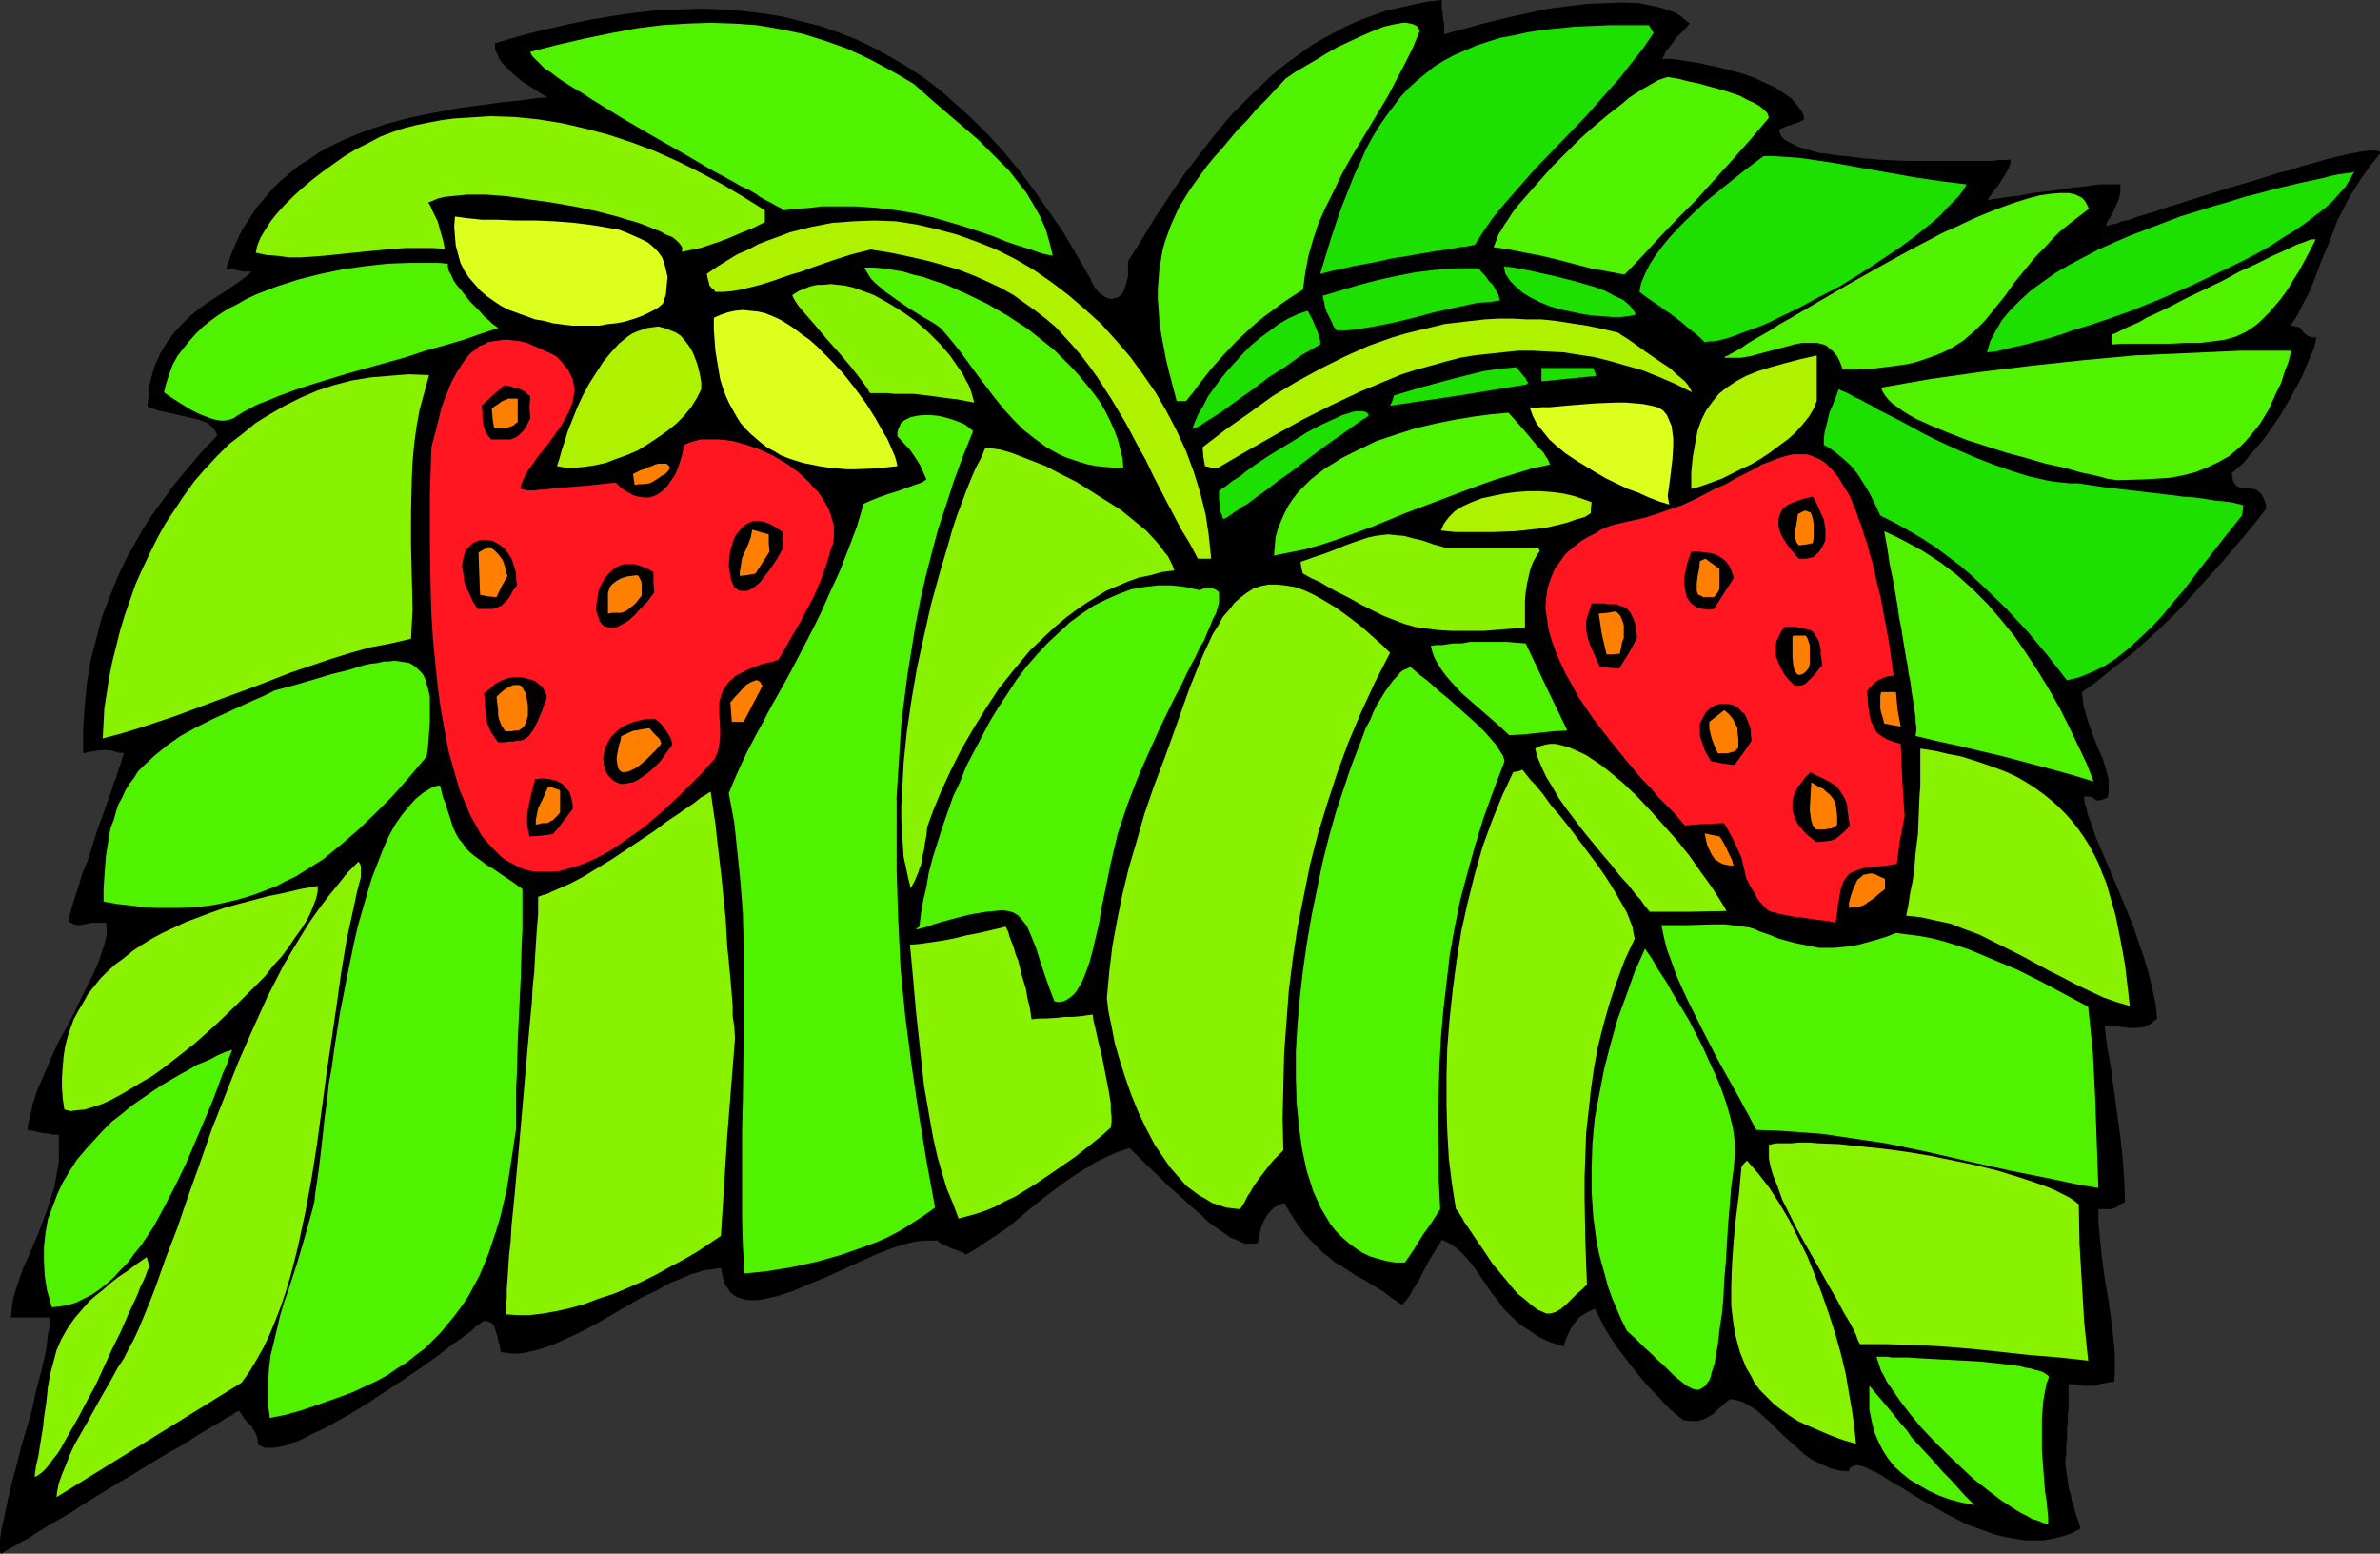 <?xml version="1.0" encoding="UTF-8" standalone="no"?>
<svg
   version="1.0"
   width="129.724mm"
   height="84.666mm"
   id="svg89"
   sodipodi:docname="Strawberries 18.wmf"
   xmlns:inkscape="http://www.inkscape.org/namespaces/inkscape"
   xmlns:sodipodi="http://sodipodi.sourceforge.net/DTD/sodipodi-0.dtd"
   xmlns="http://www.w3.org/2000/svg"
   xmlns:svg="http://www.w3.org/2000/svg">
  <rect width="100%" height="100%" fill="#333333" stroke="none"/>
  <sodipodi:namedview
     id="namedview89"
     pagecolor="#ffffff"
     bordercolor="#000000"
     borderopacity="0.25"
     inkscape:showpageshadow="2"
     inkscape:pageopacity="0.0"
     inkscape:pagecheckerboard="0"
     inkscape:deskcolor="#d1d1d1"
     inkscape:document-units="mm" />
  <defs
     id="defs1">
    <pattern
       id="WMFhbasepattern"
       patternUnits="userSpaceOnUse"
       width="6"
       height="6"
       x="0"
       y="0" />
  </defs>
  <path
     style="fill:#000000;fill-opacity:1;fill-rule:evenodd;stroke:none"
     d="m 490.132,31.838 -1.939,2.424 -1.616,2.263 -1.454,2.263 -1.293,2.101 -1.131,2.263 -1.131,2.101 -1.616,4.364 -1.778,4.202 -1.616,4.364 -0.97,2.263 -1.131,2.101 -1.131,2.263 -1.454,2.263 h 0.485 l 0.485,0.162 0.808,0.162 0.485,0.485 0.323,0.485 0.485,0.485 0.485,0.323 0.808,0.323 h 0.485 0.485 l -0.485,2.101 -0.808,1.939 -1.778,4.202 -2.101,3.879 -2.262,3.879 -2.424,3.556 -1.293,1.778 -1.293,1.455 -1.293,1.455 -1.131,1.455 -1.293,1.131 -1.293,1.131 0.162,0.97 0.162,0.646 0.323,0.646 0.323,0.323 0.485,0.323 h 0.485 l 1.131,0.162 1.293,0.162 0.646,0.162 0.646,0.485 0.485,0.485 0.323,0.646 0.485,0.97 0.162,1.293 -2.262,2.909 -2.262,2.747 -4.686,5.495 -4.525,5.01 -4.363,4.848 -4.686,4.525 -4.686,4.202 -5.171,4.04 -2.586,2.101 -2.747,1.939 0.162,1.293 0.162,1.455 0.808,2.909 0.97,2.747 1.131,2.909 1.131,2.586 0.808,2.747 0.323,1.293 v 1.293 1.293 l -0.162,1.131 -0.646,0.323 -0.485,0.162 -0.485,0.162 h -0.808 l -0.162,-0.162 -0.323,-0.323 -0.323,-0.162 -0.646,-0.162 h -0.97 v 0.808 l 0.162,0.808 0.323,0.808 0.162,1.131 0.808,2.101 0.808,2.424 1.131,2.747 1.293,2.909 1.293,3.071 1.293,3.071 2.747,6.626 1.131,3.394 1.131,3.232 0.97,3.232 0.808,3.394 0.646,3.071 0.323,2.909 -0.808,0.646 -0.646,0.485 -0.646,0.323 -0.646,0.323 -1.454,0.162 h -1.454 l -1.293,-0.162 -1.454,-0.162 -1.293,-0.162 h -1.131 l 0.485,4.202 0.808,4.525 1.293,9.535 0.646,4.687 0.485,4.525 0.323,4.525 0.162,4.364 -0.646,0.323 -0.646,0.323 -0.323,0.323 -0.323,0.162 -0.485,0.162 -0.646,0.162 h -0.485 -0.485 -0.646 -0.808 v 2.263 l 0.162,2.263 0.485,4.848 0.646,4.848 0.808,4.687 0.646,4.687 0.485,4.364 0.162,1.939 v 2.101 1.778 l -0.162,1.778 h -0.808 l -0.485,0.162 -0.97,0.162 -0.808,0.162 -0.646,0.323 h -0.808 -1.939 l -0.808,-0.162 -0.97,-0.162 h -1.131 v 1.778 1.778 1.455 l -0.162,1.455 v 1.293 l -0.162,1.293 v 2.101 l -0.162,1.616 v 1.616 l -0.162,1.131 v 1.293 l 0.323,2.101 0.162,1.131 0.162,1.293 0.485,1.616 0.162,0.97 0.323,0.97 0.323,1.131 0.323,1.131 0.485,1.293 0.323,1.293 -1.778,0.97 -1.939,0.646 -1.939,0.485 -1.939,0.323 h -1.939 -1.939 l -1.939,-0.323 -1.939,-0.323 -2.101,-0.485 -1.778,-0.646 -4.04,-1.455 -3.555,-1.778 -3.717,-2.101 -3.394,-1.939 -3.07,-1.939 -1.454,-0.808 -1.293,-0.808 -1.293,-0.808 -1.131,-0.646 -1.131,-0.485 -0.97,-0.485 -0.97,-0.323 -0.646,-0.162 -0.646,0.162 -0.485,0.162 -0.485,0.323 -0.162,0.646 -2.101,-0.162 -1.778,-0.485 -1.778,-0.808 -1.778,-0.808 -1.616,-1.131 -1.454,-1.293 -3.07,-2.747 -2.747,-2.747 -1.454,-1.293 -1.293,-1.131 -1.293,-0.808 -1.454,-0.808 -1.454,-0.485 -1.293,-0.162 -1.293,1.131 -1.131,0.97 -0.97,0.97 -1.131,0.646 -0.97,0.485 -1.131,0.323 h -1.293 l -1.454,-0.162 h -0.162 l -0.162,-0.162 -0.646,-0.485 -0.808,-0.646 -1.131,-0.97 -1.131,-1.131 -1.293,-1.455 -1.454,-1.455 -1.454,-1.616 -2.909,-3.556 -2.909,-3.879 -1.293,-1.939 -1.131,-1.939 -0.97,-1.939 -0.97,-1.778 -1.131,0.485 -1.131,0.646 -0.97,0.646 -0.808,0.97 -0.808,1.131 -0.646,1.293 -0.485,1.131 -0.485,1.455 -1.293,-0.485 -1.293,-0.323 -2.424,-1.131 -1.939,-1.293 -1.939,-1.293 -1.778,-1.616 -1.616,-1.616 -1.293,-1.778 -1.293,-1.616 -1.293,-1.939 -1.131,-1.616 -1.131,-1.616 -1.131,-1.455 -1.293,-1.455 -1.293,-1.131 -1.454,-0.97 -1.454,-0.646 -1.293,2.101 -1.293,2.101 -1.131,2.101 -0.97,1.939 -1.131,1.778 -0.808,1.455 -0.808,1.131 -0.485,0.485 -0.323,0.323 -2.101,-1.455 -1.939,-1.455 -1.939,-1.131 -1.778,-1.131 -1.616,-0.808 -1.454,-0.97 -1.454,-0.97 -1.454,-0.808 -1.293,-1.131 -1.293,-0.97 -1.293,-1.293 -1.293,-1.293 -1.293,-1.455 -1.293,-1.778 -1.293,-1.939 -1.454,-2.424 -0.808,0.323 -0.646,0.323 -0.646,0.323 -0.646,0.646 -0.808,0.97 -0.646,1.131 -0.485,1.131 -0.323,1.293 -0.162,1.131 -0.323,0.97 -0.646,0.162 h -0.808 -0.97 l -0.97,-0.323 -0.97,-0.485 -1.293,-0.485 -1.293,-0.97 -1.454,-0.97 -1.616,-1.131 -1.616,-1.616 -1.939,-1.616 -2.101,-1.939 -2.424,-2.101 -2.424,-2.424 -2.747,-2.586 -3.07,-3.071 -2.424,0.808 -2.262,0.97 -2.262,1.131 -2.101,1.293 -2.101,1.293 -2.101,1.455 -3.878,2.909 -2.101,1.616 -1.939,1.616 -3.878,3.232 -4.363,2.909 -2.101,1.455 -2.262,1.293 -0.323,-0.323 -0.808,-0.323 -0.808,-0.323 -0.97,-0.323 -0.97,-0.485 -0.808,-0.323 -0.646,-0.323 -0.323,-0.323 v -0.162 h -1.454 -1.454 l -1.454,0.162 -1.616,0.323 -1.616,0.485 -1.616,0.485 -3.394,1.293 -3.555,1.616 -3.555,1.616 -3.555,1.616 -3.555,1.455 -3.394,1.455 -1.616,0.485 -1.454,0.485 -1.454,0.323 -1.454,0.323 -1.293,0.162 h -1.293 l -1.131,-0.162 -1.131,-0.323 -0.97,-0.485 -0.808,-0.646 -0.646,-0.97 -0.646,-0.97 -0.323,-1.455 -0.323,-1.616 -1.131,0.162 -1.293,0.162 -1.293,0.162 -1.293,0.485 -1.293,0.323 -1.293,0.646 -2.909,1.131 -2.909,1.616 -3.07,1.455 -3.07,1.778 -3.07,1.778 -3.07,1.778 -3.07,1.616 -3.07,1.455 -2.909,1.293 -2.909,0.97 -1.454,0.323 -1.293,0.323 -1.293,0.162 h -1.293 l -1.293,-0.162 -1.131,-0.162 -0.162,-1.293 -0.323,-1.131 -0.162,-0.97 -0.323,-0.808 -0.162,-0.646 -0.162,-0.485 -0.323,-0.323 -0.162,-0.323 -0.485,-0.162 -0.323,-0.162 h -0.323 l -0.485,-0.162 -0.646,0.485 -0.97,0.646 -0.97,0.97 -1.131,0.808 -1.293,0.97 -1.454,0.97 -1.454,1.131 -1.454,1.131 -3.394,2.424 -3.555,2.424 -7.595,5.01 -3.717,2.263 -3.717,2.101 -1.778,0.97 -1.778,0.808 -1.616,0.808 -1.616,0.808 -1.454,0.485 -1.293,0.485 -1.293,0.323 -1.131,0.162 h -0.97 -0.97 l -0.646,-0.323 -0.646,-0.323 -0.162,-1.293 -0.323,-0.97 -0.485,-0.808 -0.485,-0.808 -1.293,-1.293 -0.485,-0.808 -0.646,-0.97 -0.808,0.323 -0.808,0.646 -1.131,0.485 -1.131,0.808 -1.454,0.808 -1.616,0.97 -1.616,0.97 -1.778,1.131 -1.778,1.131 -2.101,1.131 -4.04,2.424 -4.202,2.586 -2.262,1.293 -2.101,1.293 -4.202,2.586 -2.101,1.293 -1.939,1.293 -1.939,1.131 -1.778,0.97 -1.778,1.131 -1.616,0.97 -1.454,0.97 -1.293,0.646 -1.293,0.808 -0.97,0.485 -0.808,0.485 -0.485,0.323 -0.485,0.323 H 0.162 L 0,319.512 v -0.646 -0.808 -0.97 l 0.162,-1.131 0.162,-1.131 0.323,-1.293 0.646,-3.071 0.323,-1.616 0.808,-3.394 0.97,-3.556 0.97,-3.879 1.131,-3.879 1.131,-3.879 0.808,-3.879 0.97,-3.556 0.808,-3.394 0.323,-1.616 0.162,-1.455 0.162,-1.455 0.323,-1.293 v -1.131 -1.131 H 2.262 l 0.162,-1.939 0.323,-2.101 0.646,-2.101 0.646,-1.939 0.808,-2.263 0.97,-2.101 1.939,-4.525 1.778,-4.687 0.808,-2.586 0.808,-2.424 0.485,-2.586 0.485,-2.747 v -2.747 -2.909 h -1.131 l -0.808,-0.162 -1.454,-0.162 -1.293,-0.323 -0.808,-0.162 -0.97,-0.162 0.162,-1.293 0.323,-1.293 0.646,-2.909 0.97,-2.909 1.293,-2.909 1.293,-3.071 1.454,-3.232 3.232,-5.98 1.454,-3.071 1.454,-2.909 1.293,-2.586 1.131,-2.586 0.808,-2.424 0.323,-0.97 0.485,-2.101 v -1.616 l -0.162,-0.808 h -1.454 -1.293 l -0.97,0.162 -0.808,0.162 -0.97,0.162 h -0.646 l -0.808,-0.323 -0.808,-0.485 0.162,-0.323 v -0.646 l 0.323,-0.808 0.162,-0.808 0.323,-0.97 0.323,-1.131 0.808,-2.424 0.808,-2.747 1.131,-2.747 1.939,-6.141 1.131,-3.071 0.97,-2.747 0.97,-2.747 0.323,-1.131 0.485,-1.131 0.323,-1.131 0.323,-0.97 0.323,-0.808 0.162,-0.646 0.162,-0.646 0.162,-0.323 0.162,-0.323 v -0.162 l -1.293,-0.162 -0.97,-0.323 -0.808,-0.162 h -0.97 -0.808 l -0.97,0.162 -1.131,0.162 -0.646,0.162 -0.808,0.162 v -5.01 l 0.323,-4.848 0.485,-4.848 0.808,-4.687 1.131,-4.364 1.131,-4.364 1.616,-4.202 1.616,-4.04 1.939,-4.04 2.101,-3.717 2.262,-3.879 2.586,-3.556 2.586,-3.556 2.909,-3.556 2.909,-3.394 3.232,-3.394 -0.323,-0.808 -0.485,-0.646 -0.646,-0.646 -0.646,-0.485 -1.616,-0.646 -2.101,-0.485 -2.101,-0.485 -2.101,-0.485 -2.262,-0.485 -2.101,-0.808 0.162,-1.616 0.162,-1.616 0.162,-1.455 0.323,-1.293 0.808,-2.747 1.131,-2.424 1.293,-2.101 1.454,-1.939 1.616,-1.778 1.616,-1.616 1.778,-1.455 1.778,-1.293 1.778,-1.131 1.778,-1.131 1.616,-1.131 1.454,-0.97 1.293,-0.97 1.293,-1.131 h -1.293 -0.646 l -0.485,-0.162 h -0.323 l -0.485,-0.162 -0.485,-0.162 h -0.646 -0.97 l 0.97,-2.747 1.131,-2.747 1.131,-2.424 1.454,-2.263 1.454,-2.263 1.616,-1.939 1.616,-1.939 1.778,-1.778 1.939,-1.616 1.939,-1.616 2.101,-1.293 2.101,-1.455 2.101,-1.131 2.262,-1.131 2.262,-0.97 2.424,-0.97 4.686,-1.616 4.848,-1.293 4.848,-0.97 5.01,-0.97 2.424,-0.323 2.424,-0.323 4.686,-0.646 4.686,-0.485 2.101,-0.323 2.262,-0.162 -1.616,-0.97 -1.778,-1.131 -1.778,-1.131 -1.778,-1.455 -1.616,-1.616 -0.646,-0.646 -0.646,-0.808 -0.323,-0.808 -0.485,-0.97 -0.162,-0.808 V 8.889 l 5.01,-1.455 5.01,-1.293 5.01,-1.131 4.686,-0.97 4.848,-0.808 4.525,-0.646 4.525,-0.485 4.525,-0.162 4.363,-0.162 4.202,0.162 4.202,0.323 4.202,0.485 4.04,0.646 3.878,0.97 3.878,0.97 3.717,1.293 3.717,1.455 3.717,1.778 3.555,1.939 3.555,2.101 3.394,2.263 3.394,2.586 3.232,2.909 3.394,3.071 3.07,3.071 3.232,3.556 3.07,3.717 3.07,4.04 2.909,4.202 3.07,4.364 2.747,4.687 2.909,5.01 0.485,1.131 0.485,0.808 0.646,0.808 0.646,0.485 0.646,0.485 0.646,0.323 0.808,0.162 0.646,-0.162 0.646,-0.162 0.646,-0.485 0.485,-0.646 0.323,-0.808 0.323,-1.131 0.323,-1.293 v -1.455 -1.616 l 2.747,-4.364 2.747,-4.525 2.909,-4.364 3.07,-4.525 3.232,-4.202 3.394,-4.364 3.394,-4.04 3.878,-3.879 3.878,-3.717 2.101,-1.778 2.101,-1.616 2.262,-1.616 2.262,-1.616 2.262,-1.293 2.424,-1.293 2.424,-1.293 2.586,-1.131 2.586,-0.97 2.747,-0.97 2.747,-0.646 2.909,-0.646 2.909,-0.646 L 297.02,0 v 1.778 l 0.162,0.646 v 0.646 l 0.162,0.808 v 0.485 l 0.162,0.485 V 5.333 7.111 l 0.97,-0.323 1.131,-0.323 1.131,-0.323 1.293,-0.323 2.909,-0.808 3.232,-0.808 3.394,-0.808 3.717,-0.808 3.717,-0.808 3.878,-0.485 3.878,-0.485 3.878,-0.162 3.555,-0.162 3.555,0.162 3.07,0.646 1.454,0.323 1.454,0.485 1.293,0.485 1.131,0.646 0.97,0.808 0.97,0.808 -0.97,1.131 -0.97,0.97 -0.97,0.97 -0.646,0.97 -0.646,0.808 -0.646,0.808 -0.808,1.616 h 1.454 l 1.778,0.162 1.939,0.323 2.101,0.323 2.262,0.485 2.262,0.485 2.424,0.646 2.424,0.646 2.262,0.808 2.101,0.97 2.101,0.97 1.778,1.131 1.616,1.131 1.293,1.455 0.485,0.646 0.485,0.646 0.323,0.808 0.162,0.808 -0.808,0.485 -0.808,0.323 -0.97,0.323 -1.131,0.323 -0.646,0.323 -0.808,0.323 0.162,0.808 0.323,0.646 0.646,0.646 0.808,0.485 0.97,0.485 0.97,0.485 1.454,0.485 1.293,0.323 1.616,0.485 1.778,0.162 1.778,0.323 1.939,0.162 3.878,0.485 4.202,0.323 4.202,0.162 h 4.202 9.373 1.616 1.454 1.293 l 1.131,-0.162 h 1.131 0.808 l 0.485,-0.162 0.162,0.323 v 0.485 l -0.162,0.323 -0.162,0.646 -0.646,1.131 -1.616,2.586 -0.97,1.131 -0.323,0.485 -0.323,0.485 -0.323,0.485 -0.162,0.323 2.101,-0.323 1.939,-0.323 1.939,-0.162 1.616,-0.323 1.616,-0.323 1.454,-0.162 1.454,-0.162 1.293,-0.162 1.131,-0.162 1.131,-0.162 1.939,-0.323 1.778,-0.162 1.293,-0.162 1.131,-0.162 1.131,-0.162 h 0.808 0.808 1.293 1.454 v 1.616 l -0.323,1.455 -0.485,1.131 -0.485,1.131 -0.485,0.97 -0.485,0.808 -0.485,0.646 -0.162,0.808 h 0.323 l 0.808,-0.323 0.97,-0.162 1.131,-0.485 1.616,-0.323 1.616,-0.646 1.778,-0.485 2.101,-0.646 2.262,-0.808 2.262,-0.646 2.424,-0.808 2.586,-0.808 5.171,-1.616 5.494,-1.616 5.171,-1.616 2.586,-0.646 2.424,-0.808 2.424,-0.646 2.262,-0.646 1.939,-0.485 2.101,-0.485 1.616,-0.323 1.616,-0.323 1.293,-0.162 h 0.97 0.808 l 0.485,0.162 0.162,0.162 v 0.162 0.162 z"
     id="path1" />
  <path
     style="fill:#1ee000;fill-opacity:1;fill-rule:evenodd;stroke:none"
     d="m 484.961,35.394 -0.808,1.455 -0.97,1.616 -1.293,1.455 -1.454,1.616 -1.616,1.455 -1.939,1.455 -2.101,1.616 -2.101,1.455 -2.424,1.455 -2.424,1.616 -2.586,1.455 -2.747,1.455 -5.656,2.747 -5.818,2.747 -5.979,2.586 -5.979,2.424 -5.979,2.101 -2.909,0.97 -2.747,0.808 -2.747,0.97 -2.586,0.808 -2.424,0.646 -2.424,0.646 -2.262,0.485 -1.939,0.485 -1.939,0.485 -1.778,0.162 0.323,-1.131 0.323,-1.131 1.131,-2.101 1.293,-2.263 1.616,-1.939 2.101,-2.101 2.101,-1.939 2.424,-1.778 2.747,-1.939 2.747,-1.616 3.07,-1.616 3.07,-1.616 3.232,-1.455 3.394,-1.455 3.394,-1.293 6.787,-2.586 6.787,-2.101 3.394,-0.97 3.07,-0.97 3.232,-0.808 2.909,-0.808 2.747,-0.646 2.747,-0.646 2.262,-0.485 2.262,-0.485 1.778,-0.485 1.616,-0.323 1.293,-0.162 0.97,-0.162 h 0.323 l 0.323,-0.162 z"
     id="path2" />
  <path
     style="fill:#51f200;fill-opacity:1;fill-rule:evenodd;stroke:none"
     d="m 477.043,49.292 -1.131,2.263 -1.131,2.101 -1.131,2.101 -1.131,1.778 -0.97,1.616 -0.97,1.455 -1.131,1.455 -0.97,1.131 -0.97,1.131 -0.97,0.97 -0.97,0.97 -0.97,0.808 -0.97,0.646 -0.97,0.646 -2.101,0.97 -2.262,0.646 -2.424,0.323 -2.747,0.323 h -2.747 l -3.394,0.162 h -7.434 -2.262 l -2.262,0.162 v -2.101 l 0.646,-0.162 0.646,-0.323 0.97,-0.485 0.97,-0.485 1.131,-0.485 1.454,-0.646 1.293,-0.808 1.454,-0.646 3.394,-1.616 3.394,-1.778 3.717,-1.778 3.717,-1.778 3.555,-1.939 3.555,-1.616 3.232,-1.616 1.454,-0.646 1.454,-0.646 1.293,-0.646 1.131,-0.485 0.97,-0.323 0.808,-0.323 0.808,-0.323 h 0.485 0.323 z"
     id="path3" />
  <path
     style="fill:#51f200;fill-opacity:1;fill-rule:evenodd;stroke:none"
     d="m 435.996,98.908 -0.808,-0.162 -1.131,-0.162 -1.131,-0.323 -1.293,-0.323 -1.454,-0.323 -1.616,-0.323 -1.616,-0.485 -1.778,-0.485 -3.717,-0.808 -3.878,-1.131 -4.202,-1.131 -4.04,-1.293 -4.04,-1.293 -3.717,-1.455 -3.555,-1.455 -1.778,-0.808 -1.454,-0.646 -1.454,-0.808 -1.293,-0.808 -1.131,-0.808 -1.131,-0.808 -0.808,-0.808 -0.646,-0.808 -0.485,-0.808 -0.323,-0.808 10.181,-1.778 10.342,-1.455 10.504,-1.293 10.666,-1.131 10.504,-0.97 10.827,-0.485 10.827,-0.485 h 10.666 l -0.646,2.424 -0.808,2.101 -0.646,2.101 -0.97,1.939 -0.808,1.778 -0.808,1.778 -0.97,1.616 -0.808,1.293 -1.131,1.455 -0.97,1.131 -0.97,1.131 -1.131,1.131 -2.101,1.778 -2.262,1.293 -2.424,1.131 -2.424,0.97 -2.586,0.646 -2.586,0.485 -2.586,0.162 -2.747,0.162 z"
     id="path4" />
  <path
     style="fill:#1ee000;fill-opacity:1;fill-rule:evenodd;stroke:none"
     d="m 461.852,106.181 -1.939,2.424 -1.939,2.424 -4.04,5.172 -4.202,5.495 -2.101,2.424 -2.101,2.586 -2.262,2.424 -2.424,2.263 -2.262,2.101 -2.424,1.939 -2.424,1.616 -2.586,1.293 -2.747,1.131 -1.293,0.323 -1.293,0.323 -4.04,-5.172 -4.202,-5.01 -4.363,-4.687 -4.686,-4.525 -2.262,-2.101 -2.424,-2.101 -5.171,-3.879 -2.747,-1.778 -2.747,-1.616 -2.909,-1.616 -2.909,-1.455 -1.131,-2.424 -1.131,-2.263 -1.293,-2.101 -1.131,-1.778 -1.454,-1.778 -1.616,-1.455 -1.778,-1.455 -0.97,-0.646 -1.131,-0.646 v -1.293 l 0.162,-1.293 0.323,-1.293 0.323,-1.293 0.323,-1.455 0.646,-1.455 0.646,-1.616 0.646,-1.778 0.646,0.323 0.808,0.323 0.97,0.485 0.808,0.485 1.131,0.485 1.131,0.646 1.293,0.646 1.293,0.808 2.909,1.455 3.07,1.616 3.232,1.778 3.555,1.778 3.555,1.616 3.717,1.616 3.717,1.455 3.717,1.293 3.555,1.131 3.555,0.808 1.778,0.323 1.778,0.162 1.454,0.162 h 1.616 l 5.494,0.808 5.494,0.646 2.747,0.323 5.494,0.646 2.424,0.323 2.424,0.162 2.262,0.323 1.939,0.323 1.778,0.162 1.454,0.162 1.293,0.323 0.808,0.162 0.323,0.162 h 0.162 l -0.162,1.131 z"
     id="path5" />
  <path
     style="fill:#89f200;fill-opacity:1;fill-rule:evenodd;stroke:none"
     d="m 438.743,207.19 -2.747,-0.808 -2.747,-0.97 -2.747,-1.293 -2.747,-1.293 -2.747,-1.455 -2.909,-1.455 -5.656,-3.071 -5.818,-2.909 -2.909,-1.455 -3.07,-1.131 -2.909,-1.131 -3.07,-0.646 -2.909,-0.646 -3.07,-0.323 0.485,-2.424 0.323,-2.263 0.485,-2.263 0.323,-2.101 0.323,-3.879 0.485,-3.879 0.162,-3.879 0.162,-4.04 0.162,-2.101 v -2.424 -2.424 -2.747 l 3.07,0.485 2.747,0.646 2.586,0.485 2.586,0.808 2.424,0.808 2.262,0.808 2.101,0.808 2.101,0.97 1.939,1.131 1.778,1.131 1.778,1.293 1.616,1.293 1.454,1.293 1.454,1.455 1.293,1.455 1.293,1.616 1.131,1.616 1.131,1.778 0.97,1.778 0.97,1.939 0.808,2.101 0.808,1.939 0.646,2.263 0.646,2.263 0.646,2.263 0.485,2.424 0.485,2.424 0.485,2.586 0.485,2.747 0.323,2.747 0.323,2.747 z"
     id="path6" />
  <path
     style="fill:#51f200;fill-opacity:1;fill-rule:evenodd;stroke:none"
     d="m 432.28,244.684 -4.686,-0.808 -4.525,-0.97 -8.888,-1.778 -8.726,-1.939 -8.403,-1.939 -8.565,-1.778 -4.363,-0.646 -4.363,-0.646 -4.363,-0.646 -4.363,-0.323 -4.525,-0.323 -4.686,-0.162 -1.131,-2.101 -0.485,-0.97 -0.646,-1.131 -1.293,-2.424 -1.454,-2.586 -1.454,-2.586 -1.616,-2.909 -2.909,-5.657 -2.909,-5.818 -1.293,-2.747 -1.293,-2.909 -0.97,-2.747 -0.97,-2.586 -0.646,-2.586 -0.485,-2.424 h 2.424 2.747 l 5.494,-0.162 h 2.586 l 2.586,0.323 2.262,0.323 1.131,0.323 0.97,0.485 1.939,0.646 1.939,0.808 1.778,0.485 1.778,0.485 1.616,0.323 1.616,0.323 1.616,0.323 h 1.454 1.616 l 1.616,-0.162 1.778,-0.162 1.616,-0.323 1.778,-0.485 1.778,-0.485 2.101,-0.646 2.101,-0.808 2.586,0.323 2.424,0.323 2.586,0.485 2.424,0.646 2.586,0.808 2.424,0.808 5.01,2.101 5.01,2.101 4.848,2.424 9.696,5.172 0.485,4.687 0.485,4.848 0.485,9.535 0.162,4.848 0.162,4.525 0.162,4.525 z"
     id="path7" />
  <path
     style="fill:#89f200;fill-opacity:1;fill-rule:evenodd;stroke:none"
     d="m 430.179,280.24 -5.818,-0.646 -5.979,-0.485 -12.12,-1.293 -5.979,-0.485 -5.818,-0.323 -5.818,-0.162 h -2.747 -2.747 l -0.485,-0.97 -0.323,-0.97 -1.131,-2.263 -1.454,-2.424 -1.454,-2.747 -1.616,-2.747 -1.616,-2.909 -3.394,-5.98 -1.616,-2.909 -1.454,-2.909 -1.454,-2.909 -0.97,-2.747 -0.97,-2.424 -0.323,-1.131 -0.323,-1.293 -0.162,-0.97 v -0.97 -0.97 -0.808 l 1.454,-0.323 h 1.454 1.616 l 1.778,-0.162 h 1.939 l 1.939,0.162 4.202,0.162 4.525,0.485 4.686,0.485 4.848,0.646 4.848,0.808 4.686,0.97 4.686,0.97 4.525,1.131 4.202,1.293 1.939,0.646 1.939,0.646 1.778,0.646 1.616,0.646 1.616,0.808 1.293,0.646 1.293,0.808 0.97,0.808 0.162,8.242 0.485,8.081 0.485,8.081 z"
     id="path8" />
  <path
     style="fill:#51f200;fill-opacity:1;fill-rule:evenodd;stroke:none"
     d="m 431.31,160.968 -2.101,-0.646 -2.101,-0.646 -4.686,-1.293 -4.848,-1.293 -4.848,-1.293 -4.848,-1.131 -4.686,-1.131 -2.262,-0.485 -2.262,-0.485 -1.939,-0.485 -2.101,-0.485 0.162,-1.293 v -0.646 l -0.162,-0.808 v -0.97 l -0.162,-1.131 -0.162,-1.455 -0.162,-0.808 -0.162,-0.97 -0.162,-0.97 -0.162,-1.293 -0.162,-1.131 -0.323,-1.455 -0.162,-1.455 -0.323,-1.616 -0.323,-1.939 -0.323,-1.939 -0.323,-2.101 -0.485,-2.424 -0.323,-2.424 -0.485,-2.747 -0.485,-2.747 -0.646,-3.071 -0.485,-3.232 -0.646,-3.556 2.101,0.97 1.939,0.97 3.878,2.101 3.717,2.424 3.394,2.586 3.232,2.909 3.07,3.071 2.909,3.394 2.747,3.394 2.424,3.556 2.424,3.717 2.262,3.717 2.101,3.717 1.939,3.879 1.778,3.717 1.778,3.717 z"
     id="path9" />
  <path
     style="fill:#51f200;fill-opacity:1;fill-rule:evenodd;stroke:none"
     d="m 430.34,42.989 -2.101,1.616 -2.101,1.616 -1.778,1.455 -1.616,1.616 -1.454,1.616 -1.454,1.455 -1.293,1.455 -1.293,1.616 -2.262,2.747 -1.939,2.747 -2.101,2.586 -1.939,2.424 -2.101,2.101 -2.424,2.101 -1.293,0.808 -1.293,0.808 -1.616,0.808 -1.616,0.646 -1.778,0.646 -1.939,0.646 -1.939,0.485 -2.262,0.323 -2.586,0.323 -2.586,0.323 -2.909,0.162 h -3.07 l -0.323,-0.97 -0.323,-0.808 -0.485,-0.97 -0.97,-1.131 -0.646,-0.485 -0.485,-0.485 -0.646,-0.323 -1.454,-0.323 h -1.454 -1.616 l -1.616,0.323 -3.555,0.97 -3.717,0.97 -1.778,0.485 -1.939,0.323 h -1.778 -1.616 l 0.323,-0.323 0.485,-0.162 0.485,-0.323 0.646,-0.323 1.454,-0.808 1.616,-1.131 1.939,-1.131 2.262,-1.293 2.262,-1.455 2.586,-1.455 2.747,-1.616 2.747,-1.616 3.07,-1.778 3.07,-1.778 6.302,-3.556 6.464,-3.556 6.464,-3.394 3.232,-1.455 3.07,-1.455 3.07,-1.293 2.909,-1.131 2.747,-0.97 2.586,-0.808 2.424,-0.646 2.262,-0.323 1.939,-0.162 h 1.778 l 0.808,0.162 0.646,0.162 0.646,0.323 0.646,0.323 0.485,0.485 0.323,0.485 0.323,0.646 z"
     id="path10" />
  <path
     style="fill:#51f200;fill-opacity:1;fill-rule:evenodd;stroke:none"
     d="m 421.937,313.855 -0.97,-0.162 -1.131,-0.485 -1.131,-0.323 -1.131,-0.646 -1.293,-0.646 -1.293,-0.808 -2.747,-1.778 -2.747,-2.101 -2.909,-2.263 -2.747,-2.586 -2.747,-2.586 -2.747,-2.747 -2.586,-2.747 -2.262,-2.747 -2.101,-2.747 -1.778,-2.586 -0.808,-1.131 -0.646,-1.293 -0.646,-1.131 -0.323,-0.97 -0.323,-0.97 -0.323,-0.97 h 2.262 l 0.97,0.162 h 0.97 2.262 l 2.586,0.162 2.909,0.162 6.141,0.323 3.07,0.162 3.07,0.323 2.747,0.323 2.586,0.323 1.131,0.323 1.131,0.162 0.97,0.323 0.808,0.162 0.808,0.323 0.485,0.323 0.485,0.323 0.162,0.323 -0.485,1.293 -0.323,1.616 -0.323,1.778 -0.162,1.778 -0.162,2.101 v 2.101 4.364 l 0.323,4.364 0.323,4.202 0.323,1.939 0.162,1.778 0.162,1.616 z"
     id="path11" />
  <path
     style="fill:#51f200;fill-opacity:1;fill-rule:evenodd;stroke:none"
     d="m 406.747,309.977 -2.586,-0.485 -2.424,-0.646 -2.262,-0.808 -2.101,-0.97 -1.939,-1.131 -1.939,-1.131 -1.616,-1.293 -1.616,-1.455 -1.293,-1.616 -1.131,-1.778 -0.97,-1.939 -0.808,-1.939 -0.485,-2.101 -0.485,-2.424 v -2.263 -2.586 l 0.97,1.131 0.97,1.131 1.778,2.101 1.454,1.778 1.293,1.616 1.293,1.455 0.97,1.455 2.101,2.263 2.101,2.263 1.131,1.293 1.131,1.293 1.454,1.455 1.454,1.616 1.616,1.778 z"
     id="path12" />
  <path
     style="fill:#1ee000;fill-opacity:1;fill-rule:evenodd;stroke:none"
     d="m 351.156,70.464 -0.97,-0.97 -0.97,-0.808 -0.808,-0.646 -0.808,-0.646 -1.293,-1.131 -1.293,-0.97 -1.293,-0.97 -0.808,-0.485 -0.808,-0.646 -0.97,-0.646 -0.97,-0.646 -1.131,-0.808 -1.293,-0.97 0.323,-1.778 0.808,-1.939 0.97,-1.939 1.131,-1.778 1.454,-1.939 1.454,-1.778 1.778,-1.939 1.778,-1.778 3.717,-3.556 4.202,-3.394 4.04,-3.232 1.939,-1.455 1.939,-1.455 h 2.262 l 2.424,0.162 2.424,0.162 2.424,0.323 5.333,0.808 5.333,0.97 5.494,0.97 5.494,0.97 5.494,0.808 5.171,0.646 -0.646,1.131 -0.97,1.293 -1.131,1.131 -1.293,1.293 -1.293,1.455 -1.454,1.293 -1.616,1.293 -1.778,1.455 -3.717,2.747 -3.878,2.586 -4.202,2.747 -4.202,2.586 -4.363,2.263 -4.202,2.263 -4.04,1.939 -1.939,0.97 -1.939,0.808 -1.778,0.646 -1.778,0.646 -1.616,0.646 -1.454,0.485 -1.293,0.323 -1.293,0.323 h -1.131 z"
     id="path13" />
  <path
     style="fill:#ff1621;fill-opacity:1;fill-rule:evenodd;stroke:none"
     d="m 392.364,168.079 -0.485,2.586 -0.485,2.424 -0.646,4.848 -2.101,0.323 -1.616,0.162 -1.616,0.162 -1.293,0.162 -1.131,0.323 -0.808,0.323 -0.808,0.323 -0.646,0.485 -0.485,0.646 -0.485,0.646 -0.323,0.97 -0.323,0.97 -0.162,1.293 -0.323,1.616 -0.162,1.616 -0.323,2.101 -1.454,-0.323 -1.293,-0.162 -1.293,-0.162 -1.131,-0.162 -2.101,-0.323 -1.616,-0.162 -1.454,-0.323 -1.131,-0.162 -0.97,-0.323 -0.808,-0.162 -0.646,-0.323 -0.646,-0.485 -0.485,-0.646 -0.646,-0.646 -0.646,-0.97 -0.485,-0.97 -0.808,-1.293 -0.808,-1.616 -0.323,-1.455 -0.323,-1.293 -0.323,-1.455 -0.646,-1.455 -1.293,-2.747 -1.616,-2.909 -4.04,0.162 -4.04,0.323 -1.131,-1.293 -1.293,-1.455 -1.454,-1.455 -1.616,-1.616 -1.454,-1.778 -1.778,-1.778 -3.394,-4.04 -3.394,-4.202 -3.394,-4.364 -3.07,-4.525 -1.293,-2.424 -1.293,-2.263 -1.131,-2.424 -0.97,-2.263 -0.808,-2.263 -0.646,-2.263 -0.323,-2.263 -0.323,-2.101 0.162,-2.101 0.323,-2.101 0.646,-1.939 0.808,-1.939 1.293,-1.778 0.646,-0.97 0.808,-0.808 0.97,-0.808 0.97,-0.808 1.131,-0.808 1.131,-0.646 1.293,-0.646 1.293,-0.808 1.454,-0.646 1.616,-0.485 2.909,-0.646 2.909,-0.646 2.586,-0.808 2.747,-0.97 2.424,-0.808 2.424,-1.131 2.262,-1.131 2.101,-1.131 2.262,-0.97 1.939,-1.131 1.939,-0.97 1.939,-0.97 1.616,-0.97 1.778,-0.646 1.616,-0.646 1.616,-0.485 1.454,-0.323 h 1.454 1.454 l 1.293,0.485 1.454,0.646 1.131,0.808 1.293,1.293 1.293,1.616 1.131,1.939 0.646,0.97 0.646,1.131 0.485,1.293 0.646,1.455 0.485,1.616 0.646,1.455 0.485,1.778 0.646,1.778 0.485,1.939 0.646,2.101 0.485,2.101 0.485,2.263 0.646,2.424 0.485,2.586 1.293,6.949 0.97,6.949 -1.293,0.162 -0.97,0.323 -0.97,0.485 -0.646,0.485 -0.646,0.646 -0.485,0.485 -0.162,0.162 -0.162,0.323 -0.162,0.323 0.162,1.293 v 1.131 l 0.162,0.97 0.162,0.97 0.162,0.808 0.162,0.808 0.646,1.293 0.646,1.131 1.131,0.808 0.808,0.485 0.808,0.323 0.97,0.323 1.131,0.323 0.323,7.434 z"
     id="path14" />
  <path
     style="fill:#ff7f00;fill-opacity:1;fill-rule:evenodd;stroke:none"
     d="m 391.556,149.655 -1.778,-0.323 -1.616,-0.323 -0.323,-1.293 -0.323,-0.97 -0.162,-0.808 v -0.646 -1.293 -0.646 l 0.162,-0.808 h 3.07 l 0.323,3.556 z"
     id="path15" />
  <path
     style="fill:#ff7f00;fill-opacity:1;fill-rule:evenodd;stroke:none"
     d="m 388.324,183.109 -0.808,0.646 -0.646,0.485 -0.485,0.485 -0.646,0.485 -0.97,0.646 -0.646,0.485 -0.808,0.323 -0.646,0.162 h -0.808 l -0.97,0.162 v -0.323 -0.646 l 0.323,-1.293 0.485,-1.455 0.646,-1.455 0.323,-0.646 0.646,-0.485 0.485,-0.485 0.808,-0.162 0.808,-0.162 0.808,0.162 0.97,0.485 1.131,0.485 z"
     id="path16" />
  <path
     style="fill:#89f200;fill-opacity:1;fill-rule:evenodd;stroke:none"
     d="m 382.345,297.371 -2.747,-0.808 -2.586,-0.97 -2.262,-0.97 -2.262,-0.97 -2.101,-0.97 -1.778,-1.131 -1.778,-1.293 -1.454,-1.131 -1.454,-1.455 -1.293,-1.293 -1.131,-1.455 -0.808,-1.616 -0.97,-1.616 -0.646,-1.616 -0.646,-1.616 -0.485,-1.778 -0.485,-1.939 -0.323,-1.778 -0.485,-4.04 v -4.202 l 0.162,-4.364 0.323,-4.687 0.485,-4.848 0.646,-5.172 0.485,-5.333 0.485,-0.646 0.646,-0.646 1.131,1.293 1.131,1.293 2.262,2.909 2.101,3.232 2.101,3.556 1.778,3.556 1.939,3.879 1.616,4.04 1.454,3.879 1.454,4.202 1.293,4.04 1.131,4.04 0.97,4.04 0.646,3.879 0.646,3.717 0.485,3.394 z"
     id="path17" />
  <path
     style="fill:#000000;fill-opacity:1;fill-rule:evenodd;stroke:none"
     d="m 381.052,170.019 -0.485,0.646 -0.646,0.646 -0.97,0.808 -0.808,0.646 -0.808,0.323 -0.97,0.162 -1.454,0.162 h -0.808 l -1.778,-1.455 -0.808,-0.808 -0.646,-0.808 -0.646,-0.808 -0.323,-0.808 -0.323,-0.808 -0.323,-0.97 v -0.808 -0.97 l 0.162,-0.97 0.323,-0.808 0.485,-1.131 0.808,-0.97 0.808,-1.131 1.131,-1.131 1.131,0.646 1.131,0.485 0.97,0.485 0.808,0.485 0.808,0.485 0.646,0.485 0.485,0.646 0.323,0.485 0.808,1.293 0.485,1.455 v 0.808 l 0.162,0.97 0.162,1.131 z"
     id="path18" />
  <path
     style="fill:#ff7f00;fill-opacity:1;fill-rule:evenodd;stroke:none"
     d="m 378.467,169.857 -0.323,0.323 -0.323,0.162 -0.646,0.323 h -0.485 l -0.646,0.162 h -1.939 l -0.646,-0.808 -0.323,-0.97 -0.162,-1.131 -0.162,-1.131 0.162,-2.747 0.162,-2.909 0.808,0.485 0.808,0.485 0.808,0.323 0.485,0.485 0.97,0.808 0.646,0.808 0.485,0.97 0.162,1.293 0.162,1.293 z"
     id="path19" />
  <path
     style="fill:#000000;fill-opacity:1;fill-rule:evenodd;stroke:none"
     d="m 376.043,111.191 -0.323,0.808 -0.323,0.646 -0.646,0.97 -0.646,0.646 -0.646,0.485 -0.646,0.162 -0.646,0.162 h -1.616 l -0.97,-1.131 -0.97,-1.131 -0.646,-0.97 -0.646,-0.97 -0.485,-0.97 -0.323,-0.97 -0.162,-0.97 v -0.808 l 0.162,-0.808 0.323,-0.808 0.485,-0.808 0.808,-0.646 0.97,-0.485 1.293,-0.485 1.454,-0.485 1.616,-0.323 0.808,1.455 0.485,1.131 0.485,1.131 0.485,0.97 0.323,2.101 v 0.97 z"
     id="path20" />
  <path
     style="fill:#000000;fill-opacity:1;fill-rule:evenodd;stroke:none"
     d="m 375.396,137.049 -0.646,0.646 -0.323,0.485 -0.808,0.97 -0.646,0.646 -0.485,0.485 -0.485,0.485 -0.646,0.323 -0.646,0.162 h -0.97 l -1.131,-1.131 -0.97,-1.131 -0.808,-1.455 -0.646,-1.455 -0.323,-0.808 v -0.808 -0.808 -0.97 l 0.162,-0.808 0.485,-0.97 0.485,-0.97 0.646,-0.808 h 1.131 1.131 l 0.808,0.162 0.808,0.162 0.808,0.162 0.646,0.162 0.485,0.323 0.646,0.97 0.323,0.485 0.323,0.646 0.162,0.808 0.162,0.808 v 0.97 l 0.162,0.97 z"
     id="path21" />
  <path
     style="fill:#ff7f00;fill-opacity:1;fill-rule:evenodd;stroke:none"
     d="m 373.457,111.837 -0.646,0.162 -0.808,0.162 -1.454,0.162 -0.485,-0.646 -0.162,-0.646 -0.162,-0.646 v -0.646 l 0.162,-0.808 0.162,-0.97 0.162,-0.97 0.162,-1.131 0.646,-0.323 0.646,-0.323 h 0.485 l 0.323,0.162 0.485,0.162 0.162,0.323 0.162,0.485 0.162,0.485 0.162,1.131 v 1.455 1.293 z"
     id="path22" />
  <path
     style="fill:#aff200;fill-opacity:1;fill-rule:evenodd;stroke:none"
     d="m 374.265,82.585 -0.646,1.616 -0.97,1.616 -1.293,1.616 -1.454,1.616 -1.616,1.455 -1.778,1.293 -1.939,1.455 -1.939,1.293 -1.939,1.131 -2.101,0.97 -1.939,0.97 -1.939,0.97 -1.778,0.646 -1.778,0.646 -1.454,0.485 -1.293,0.323 v -1.778 -1.616 l 0.162,-1.616 0.162,-1.616 0.485,-2.747 0.485,-2.586 0.808,-2.263 0.97,-1.939 1.293,-1.778 1.293,-1.616 1.616,-1.293 1.939,-1.293 2.101,-1.131 2.424,-0.97 2.586,-0.808 2.909,-0.808 3.07,-0.808 3.555,-0.808 z"
     id="path23" />
  <path
     style="fill:#ff7f00;fill-opacity:1;fill-rule:evenodd;stroke:none"
     d="m 372.649,137.534 -0.646,0.808 -0.646,0.485 -0.485,0.162 h -0.485 l -0.323,-0.323 -0.323,-0.485 -0.162,-0.485 -0.162,-0.808 -0.162,-1.616 v -1.778 -1.616 -0.646 l 0.162,-0.323 h 2.586 l 0.323,0.485 0.162,0.485 0.162,0.485 0.162,0.485 v 0.808 0.97 1.293 0.808 z"
     id="path24" />
  <path
     style="fill:#51f200;fill-opacity:1;fill-rule:evenodd;stroke:none"
     d="m 364.408,24.242 -3.555,4.202 -3.717,4.202 -7.595,8.404 -3.878,3.879 -3.878,4.04 -3.555,3.879 -3.555,3.717 -3.394,-0.646 -3.555,-0.646 -6.787,-1.778 -3.394,-0.808 -3.394,-0.646 -3.232,-0.646 -3.232,-0.485 0.323,-0.808 0.323,-0.808 0.323,-0.97 0.646,-0.97 0.646,-1.131 0.808,-1.131 0.808,-1.293 0.97,-1.293 2.262,-2.586 2.424,-2.747 2.586,-2.909 2.747,-2.747 2.909,-2.909 2.909,-2.586 2.909,-2.424 2.909,-2.263 1.293,-1.131 1.454,-0.97 1.293,-0.808 1.131,-0.646 1.131,-0.646 1.131,-0.646 0.97,-0.323 0.97,-0.323 0.808,0.162 1.131,0.162 1.293,0.323 1.293,0.323 1.616,0.323 1.778,0.485 3.555,0.97 3.394,1.131 1.454,0.808 1.454,0.646 1.131,0.646 0.97,0.808 0.646,0.646 z"
     id="path25" />
  <path
     style="fill:#000000;fill-opacity:1;fill-rule:evenodd;stroke:none"
     d="m 360.852,152.564 -1.778,2.586 -1.778,2.424 -2.424,-0.323 -2.424,-0.485 -0.646,-1.131 -0.646,-1.131 -0.323,-0.97 -0.323,-0.97 -0.323,-0.97 v -0.97 -0.808 -0.808 l 0.323,-0.646 0.323,-0.646 0.646,-1.131 0.97,-0.808 1.131,-0.646 1.131,-0.162 h 1.293 l 1.293,0.323 0.485,0.323 0.485,0.323 0.485,0.646 0.646,0.485 0.323,0.646 0.323,0.808 0.323,0.808 0.323,0.97 v 1.131 z"
     id="path26" />
  <path
     style="fill:#51f200;fill-opacity:1;fill-rule:evenodd;stroke:none"
     d="m 357.459,237.089 -0.323,3.717 -0.485,3.556 -0.646,7.758 -0.485,7.919 -0.323,3.556 -0.162,3.717 -0.323,3.394 -0.485,3.232 -0.323,2.909 -0.485,2.586 -0.162,1.293 -0.323,0.97 -0.323,0.97 -0.162,0.808 -0.323,0.808 -0.485,0.646 -0.323,0.485 -0.485,0.323 -0.485,0.323 -0.485,0.162 h -0.485 l -0.646,-0.162 -0.646,-0.323 -0.646,-0.323 -0.808,-0.646 -0.808,-0.646 -0.97,-0.808 -0.97,-0.97 -1.131,-1.131 -1.293,-1.131 -1.293,-1.293 -1.616,-1.455 -1.616,-1.616 -1.778,-1.616 -1.131,-2.263 -0.97,-2.263 -0.97,-2.263 -0.808,-2.263 -0.646,-2.424 -0.646,-2.263 -0.646,-2.424 -0.485,-2.586 -0.646,-4.848 -0.323,-5.01 v -5.01 l 0.162,-5.01 0.485,-5.172 0.97,-5.172 0.97,-5.01 1.293,-5.01 1.454,-5.172 1.778,-4.848 1.778,-5.01 2.101,-4.687 1.454,2.101 1.293,2.263 1.616,2.424 1.454,2.586 3.232,5.333 2.909,5.657 1.293,2.909 1.293,2.747 1.131,2.747 0.97,2.747 0.808,2.747 0.646,2.586 0.323,2.424 z"
     id="path27" />
  <path
     style="fill:#ff7f00;fill-opacity:1;fill-rule:evenodd;stroke:none"
     d="m 358.105,154.019 -0.485,0.485 -0.323,0.323 h -0.323 l -0.485,0.162 -0.646,0.162 h -0.808 -1.131 l -0.323,-0.646 -0.323,-0.646 -0.323,-0.97 -0.323,-0.808 -0.162,-0.646 -0.323,-1.293 v -1.455 l 0.808,-0.646 0.646,-0.485 0.808,-0.646 0.808,-0.646 0.97,0.808 0.808,0.97 0.485,0.97 0.485,0.97 v 0.97 l 0.162,1.131 z"
     id="path28" />
  <path
     style="fill:#ff7f00;fill-opacity:1;fill-rule:evenodd;stroke:none"
     d="m 357.136,178.261 h -0.808 l -0.808,-0.162 -0.646,-0.162 -0.646,-0.323 -0.97,-0.646 -0.646,-0.97 -0.485,-0.97 -0.485,-1.131 -0.485,-2.263 1.454,0.323 1.616,0.323 0.485,0.646 0.323,0.646 0.646,1.131 0.323,0.808 0.323,0.646 0.485,0.97 0.162,0.646 z"
     id="path29" />
  <path
     style="fill:#000000;fill-opacity:1;fill-rule:evenodd;stroke:none"
     d="m 357.136,119.11 -2.101,3.232 -1.939,3.071 -1.131,0.162 -1.131,-0.162 -0.97,-0.162 -0.808,-0.485 -0.646,-0.485 -0.485,-0.646 -0.485,-0.646 -0.162,-0.808 -0.162,-0.97 -0.162,-0.97 v -1.131 l 0.162,-0.97 0.485,-2.263 0.808,-2.263 h 1.454 l 1.293,0.162 1.454,0.162 1.293,0.485 0.97,0.646 0.646,0.485 0.323,0.485 0.485,0.646 0.323,0.808 0.323,0.808 z"
     id="path30" />
  <path
     style="fill:#89f200;fill-opacity:1;fill-rule:evenodd;stroke:none"
     d="m 355.681,187.634 -7.918,0.162 h -7.918 l -1.293,-1.616 -0.646,-0.97 -0.808,-0.808 -1.616,-2.101 -1.778,-1.939 -1.778,-2.263 -1.939,-2.263 -3.717,-4.525 -3.555,-4.687 -1.616,-2.263 -1.293,-2.263 -1.293,-2.101 -0.97,-2.101 -0.808,-1.939 -0.485,-1.778 0.97,-0.485 1.131,-0.323 0.97,-0.162 h 1.131 l 1.293,0.323 1.293,0.323 1.131,0.485 1.454,0.646 1.293,0.646 1.454,0.97 1.454,0.97 1.454,1.131 2.909,2.424 2.909,2.747 2.909,3.071 2.747,3.071 2.747,3.071 2.586,3.232 2.262,3.232 2.101,2.909 0.97,1.455 0.808,1.293 0.808,1.293 z"
     id="path31" />
  <path
     style="fill:#ff7f00;fill-opacity:1;fill-rule:evenodd;stroke:none"
     d="m 354.227,121.211 -0.162,0.485 -0.323,0.485 -0.646,0.808 h -0.97 -0.646 -0.646 l -0.485,-0.323 -0.485,-0.162 -0.162,-0.323 -0.162,-0.485 v -0.485 -1.131 l 0.162,-1.293 0.323,-1.616 0.162,-1.616 1.131,-0.485 2.909,2.101 z"
     id="path32" />
  <path
     style="fill:#aff200;fill-opacity:1;fill-rule:evenodd;stroke:none"
     d="m 348.571,80.807 -3.555,-1.778 -3.394,-1.455 -3.232,-1.293 -3.394,-0.97 -3.394,-0.97 -3.232,-0.808 -3.232,-0.485 -3.07,-0.485 -3.232,-0.162 -3.07,-0.162 h -3.07 l -3.07,0.323 -3.07,0.323 -2.909,0.323 -2.909,0.485 -3.07,0.808 -2.909,0.808 -2.909,0.808 -3.07,0.97 -2.747,1.131 -5.818,2.424 -5.818,2.747 -5.818,2.909 -5.818,3.232 -5.979,3.394 -5.818,3.394 h -1.454 l -1.293,-0.323 -0.323,-1.939 -0.162,-1.939 4.848,-3.717 4.848,-3.394 4.686,-3.394 4.848,-2.909 5.01,-2.747 4.848,-2.424 5.01,-2.263 5.01,-1.778 2.747,-0.808 2.586,-0.646 2.747,-0.646 2.586,-0.646 5.494,-0.646 2.909,-0.323 2.747,-0.162 h 2.909 l 2.909,0.162 h 3.07 l 3.07,0.323 3.07,0.485 3.232,0.485 3.07,0.646 3.394,0.808 0.646,0.485 0.808,0.485 0.97,0.646 1.131,0.808 1.131,0.808 1.131,0.808 2.586,1.778 2.424,1.616 0.97,0.97 0.97,0.808 0.97,0.808 0.646,0.808 0.485,0.808 z"
     id="path33" />
  <path
     style="fill:#ddff1e;fill-opacity:1;fill-rule:evenodd;stroke:none"
     d="m 343.884,103.918 -2.101,-0.646 -2.101,-0.808 -2.101,-0.97 -2.262,-0.808 -4.363,-2.101 -2.262,-1.293 -2.101,-1.293 -2.101,-1.293 -1.939,-1.293 -1.778,-1.455 -1.616,-1.455 -1.293,-1.616 -1.293,-1.616 -0.808,-1.616 -0.646,-1.778 1.131,0.162 1.293,-0.162 h 1.616 l 1.778,-0.162 1.778,-0.162 1.939,-0.162 4.202,-0.323 4.04,-0.162 h 1.939 l 1.939,0.162 1.778,0.162 1.616,0.323 1.293,0.323 1.131,0.646 0.808,0.97 0.485,1.131 0.485,1.131 0.162,1.293 0.162,1.293 v 1.455 l -0.162,2.747 -0.323,2.747 -0.323,2.586 -0.162,1.131 -0.162,1.131 0.162,0.97 z"
     id="path34" />
  <path
     style="fill:#1ee000;fill-opacity:1;fill-rule:evenodd;stroke:none"
     d="m 340.652,6.788 -2.101,3.071 -2.424,3.071 -2.262,2.909 -2.586,2.909 -4.848,5.495 -5.171,5.333 -5.01,5.172 -4.525,5.172 -2.262,2.586 -2.101,2.586 -1.778,2.586 -1.778,2.747 -1.616,0.323 -1.454,0.162 -2.586,0.485 -2.424,0.323 -1.939,0.323 -1.939,0.323 -1.616,0.323 -3.232,0.485 -2.909,0.646 -1.616,0.323 -1.778,0.323 -1.778,0.323 -2.101,0.485 -2.262,0.485 -2.586,0.646 1.131,-3.717 1.131,-3.717 1.131,-3.394 1.131,-3.232 1.293,-3.232 1.131,-2.909 1.293,-2.747 1.131,-2.586 1.293,-2.424 1.454,-2.424 1.454,-2.101 1.454,-1.939 1.454,-1.939 1.616,-1.778 1.778,-1.616 1.778,-1.455 1.778,-1.455 2.101,-1.293 2.101,-1.131 2.262,-0.97 2.262,-0.97 2.424,-0.808 2.586,-0.808 2.747,-0.485 2.909,-0.646 3.07,-0.485 3.232,-0.323 3.232,-0.323 3.555,-0.162 3.717,-0.162 h 3.878 4.202 l 0.485,0.808 z"
     id="path35" />
  <path
     style="fill:#89f200;fill-opacity:1;fill-rule:evenodd;stroke:none"
     d="m 336.774,193.291 -2.101,4.525 -1.616,4.364 -1.454,4.364 -1.293,4.525 -1.131,4.525 -0.808,4.364 -0.646,4.525 -0.485,4.525 -0.485,4.364 -0.162,4.525 -0.162,4.525 v 4.525 l 0.162,8.889 0.323,8.727 -0.97,0.97 -1.131,0.97 -1.131,1.131 -0.97,0.97 -1.131,0.97 -1.131,0.646 -0.485,0.162 -0.646,0.162 h -0.646 l -0.485,-0.162 -1.454,-0.646 -1.293,-0.97 -1.293,-1.131 -1.454,-1.131 -1.293,-1.455 -1.293,-1.616 -2.586,-3.071 -2.262,-3.394 -1.131,-1.616 -0.97,-1.455 -0.97,-1.455 -0.485,-0.646 -0.323,-0.646 -0.808,-1.293 -0.323,-0.485 -0.323,-0.323 -0.808,-5.172 -0.646,-5.172 -0.323,-5.657 -0.162,-5.495 v -5.98 l 0.162,-5.818 0.485,-5.98 0.646,-5.98 0.808,-6.141 0.97,-5.98 1.293,-5.818 1.454,-5.818 1.616,-5.657 1.939,-5.333 2.101,-5.172 1.131,-2.424 1.131,-2.424 0.97,-0.162 0.485,-0.162 0.485,-0.162 0.485,0.646 0.646,0.808 0.646,0.808 0.808,0.808 1.616,1.939 1.616,2.263 1.939,2.263 1.939,2.424 3.878,5.172 1.939,2.586 1.778,2.586 1.616,2.586 1.293,2.263 1.293,2.263 0.808,2.101 0.323,0.808 0.162,0.97 0.162,0.808 z"
     id="path36" />
  <path
     style="fill:#000000;fill-opacity:1;fill-rule:evenodd;stroke:none"
     d="m 337.259,131.393 -1.778,3.232 -1.939,3.071 -2.101,-0.162 -1.939,-0.323 -0.646,-1.455 -0.646,-1.455 -0.646,-1.455 -0.485,-1.455 -0.323,-1.616 v -1.778 l 0.162,-0.808 0.323,-0.97 0.323,-0.97 0.323,-0.97 h 2.424 l 0.97,0.162 h 0.97 0.808 l 0.646,0.323 0.646,0.162 0.646,0.323 0.323,0.323 0.485,0.485 0.323,0.646 0.323,0.646 0.323,0.808 0.162,0.97 0.162,0.97 z"
     id="path37" />
  <path
     style="fill:#1ee000;fill-opacity:1;fill-rule:evenodd;stroke:none"
     d="m 336.936,64.807 -1.454,0.323 -1.616,0.162 h -1.778 l -2.101,-0.162 -2.101,-0.162 -2.101,-0.323 -2.262,-0.485 -2.262,-0.485 -2.101,-0.646 -1.939,-0.808 -1.939,-0.97 -1.616,-0.97 -1.454,-1.293 -1.131,-1.131 -0.485,-0.808 -0.485,-0.646 -0.162,-0.808 -0.162,-0.808 0.323,0.162 h 0.485 l 1.293,0.162 1.616,0.323 1.778,0.323 2.101,0.485 2.262,0.485 4.525,1.131 2.262,0.646 2.262,0.646 2.101,0.808 1.778,0.97 1.778,0.808 1.131,0.97 0.485,0.485 0.485,0.646 0.323,0.485 z"
     id="path38" />
  <path
     style="fill:#ff7f00;fill-opacity:1;fill-rule:evenodd;stroke:none"
     d="m 334.512,131.393 -0.323,0.808 -0.162,0.808 -0.323,1.616 -1.454,0.162 h -1.293 l -0.97,-4.202 -0.646,-4.202 1.778,-0.162 0.97,-0.162 0.808,-0.162 0.808,0.808 0.323,0.646 0.323,0.808 0.162,0.646 v 1.293 z"
     id="path39" />
  <path
     style="fill:#aff200;fill-opacity:1;fill-rule:evenodd;stroke:none"
     d="m 327.724,105.696 -1.293,0.808 -1.778,0.485 -1.778,0.646 -1.939,0.485 -2.101,0.485 -2.262,0.323 -4.525,0.485 -4.363,0.162 h -2.262 -1.939 -1.939 -1.778 l -1.616,-0.162 -1.293,-0.162 0.323,-0.808 0.323,-0.646 0.485,-0.646 0.485,-0.646 1.293,-1.293 1.616,-0.97 1.778,-0.808 2.101,-0.808 2.262,-0.485 2.424,-0.485 2.424,-0.323 2.424,-0.162 h 2.424 l 2.424,0.162 2.424,0.323 2.101,0.485 1.939,0.646 1.778,0.646 -0.162,1.293 z"
     id="path40" />
  <path
     style="fill:#1ee000;fill-opacity:1;fill-rule:evenodd;stroke:none"
     d="m 328.856,77.413 -11.312,1.131 v -2.747 h 10.666 l 0.323,0.808 z"
     id="path41" />
  <path
     style="fill:#51f200;fill-opacity:1;fill-rule:evenodd;stroke:none"
     d="m 322.876,150.463 -2.909,0.162 -6.141,0.646 -2.909,0.162 -2.262,-2.101 -2.424,-2.101 -2.586,-2.263 -2.424,-2.101 -2.262,-2.424 -0.97,-1.131 -0.97,-1.293 -0.808,-1.293 -0.646,-1.131 -0.485,-1.293 -0.323,-1.293 1.293,-0.162 h 1.131 l 2.101,-0.323 h 1.778 l 1.778,-0.323 h 2.101 3.878 1.616 l 1.939,0.162 1.939,0.162 4.202,8.889 z"
     id="path42" />
  <path
     style="fill:#51f200;fill-opacity:1;fill-rule:evenodd;stroke:none"
     d="m 319.321,95.676 -3.717,0.808 -3.717,1.131 -3.717,1.131 -3.717,1.293 -7.272,2.747 -7.272,2.747 -7.11,2.909 -3.555,1.293 -3.555,1.293 -3.394,1.131 -3.394,0.97 -3.232,0.646 -3.232,0.646 0.162,-1.778 0.162,-1.939 0.485,-1.778 0.646,-1.616 0.646,-1.455 0.808,-1.616 0.97,-1.455 1.131,-1.455 1.293,-1.293 1.293,-1.293 1.454,-1.131 1.454,-1.131 1.616,-0.97 1.778,-1.131 3.555,-1.778 3.717,-1.778 3.878,-1.293 4.04,-1.293 4.04,-0.97 4.04,-0.808 3.878,-0.646 3.717,-0.485 3.555,-0.323 1.454,1.616 1.131,1.293 1.131,1.293 0.808,0.97 0.808,0.97 0.646,0.808 0.646,0.646 0.485,0.485 0.323,0.485 0.162,0.323 0.485,0.646 z"
     id="path43" />
  <path
     style="fill:#89f200;fill-opacity:1;fill-rule:evenodd;stroke:none"
     d="m 317.22,113.453 -0.646,0.97 -0.646,1.131 -0.485,1.131 -0.323,1.131 -0.485,2.101 -0.323,1.939 -0.162,1.939 v 3.717 1.778 l -2.262,0.162 -2.262,0.162 -1.939,0.162 -1.939,0.162 h -1.778 -1.778 -1.454 -1.616 l -2.747,-0.162 -2.586,-0.323 -2.262,-0.323 -2.262,-0.646 -2.101,-0.808 -2.101,-0.808 -2.262,-1.131 -2.262,-1.131 -2.586,-1.455 -2.909,-1.455 -1.454,-0.808 -1.616,-0.97 -1.778,-0.808 -1.778,-0.97 -0.323,-1.131 -0.162,-1.293 2.747,-0.97 2.424,-0.808 2.101,-0.808 1.939,-0.808 1.778,-0.646 1.454,-0.485 1.454,-0.485 1.454,-0.323 1.293,-0.162 1.454,-0.162 1.454,0.162 1.778,0.162 1.778,0.485 2.101,0.485 2.262,0.808 1.293,0.323 1.454,0.485 h 2.909 l 2.747,-0.162 h 2.424 1.939 1.778 4.04 0.808 0.808 0.485 l 0.485,0.162 h 0.323 l 0.162,0.162 z"
     id="path44" />
  <path
     style="fill:#1ee000;fill-opacity:1;fill-rule:evenodd;stroke:none"
     d="m 314.473,79.191 -13.898,2.263 -14.221,2.101 0.485,-0.97 0.323,-1.131 5.979,-1.778 5.979,-1.616 3.232,-0.808 3.232,-0.808 3.232,-0.485 3.555,-0.323 0.808,0.97 0.646,0.808 0.485,0.485 0.162,0.485 0.162,0.162 0.162,0.323 z"
     id="path45" />
  <path
     style="fill:#51f200;fill-opacity:1;fill-rule:evenodd;stroke:none"
     d="m 309.948,156.766 -2.262,5.98 -2.101,5.818 -1.778,5.818 -1.616,5.818 -1.454,5.495 -1.131,5.657 -0.97,5.495 -0.646,5.657 -0.646,5.495 -0.485,5.495 -0.323,5.818 -0.162,5.657 -0.162,5.818 0.162,5.98 v 5.98 l 0.323,6.303 -1.778,2.747 -1.939,2.747 -1.778,2.909 -1.778,2.586 h -1.939 l -1.939,-0.323 -1.778,-0.485 -1.616,-0.485 -1.616,-0.808 -1.454,-0.97 -1.293,-0.97 -1.293,-1.131 -1.293,-1.293 -1.131,-1.455 -0.97,-1.616 -0.97,-1.616 -0.808,-1.778 -0.808,-1.778 -0.646,-2.101 -0.646,-1.939 -0.485,-2.263 -0.485,-2.263 -0.323,-2.263 -0.323,-2.263 -0.485,-5.01 -0.162,-5.172 v -5.495 l 0.323,-5.495 0.485,-5.495 0.646,-5.657 0.808,-5.657 0.97,-5.657 1.131,-5.495 1.131,-5.495 1.293,-5.172 1.454,-5.172 1.616,-4.848 1.454,-4.364 1.616,-4.202 0.808,-2.101 0.646,-1.778 0.97,-1.778 0.646,-1.616 0.808,-1.616 0.808,-1.293 0.808,-1.293 0.808,-1.131 0.808,-1.131 0.808,-0.808 0.646,-0.808 0.646,-0.485 0.808,-0.323 0.646,-0.323 0.97,0.808 1.131,0.97 1.293,0.97 1.293,1.131 1.454,1.293 1.616,1.293 1.616,1.455 1.454,1.293 3.07,2.747 1.454,1.455 1.131,1.293 1.131,1.293 0.808,1.293 0.646,0.97 z"
     id="path46" />
  <path
     style="fill:#1ee000;fill-opacity:1;fill-rule:evenodd;stroke:none"
     d="m 308.979,61.898 -2.424,0.323 -2.262,0.162 -4.525,0.97 -4.363,0.97 -4.202,1.131 -4.04,0.97 -4.04,0.808 -3.878,0.646 -1.939,0.162 h -1.939 l -0.646,-0.808 -0.323,-0.808 -0.808,-1.616 -0.323,-0.646 -0.323,-0.97 -0.162,-0.97 -0.323,-1.293 7.595,-2.263 3.717,-0.97 3.717,-0.808 4.04,-0.808 4.04,-0.485 2.101,-0.162 2.262,-0.162 h 2.262 2.424 l 0.646,0.808 0.646,0.646 0.485,0.646 0.323,0.485 0.808,0.808 0.485,0.808 0.323,0.646 0.323,0.485 0.162,0.646 z"
     id="path47" />
  <path
     style="fill:#51f200;fill-opacity:1;fill-rule:evenodd;stroke:none"
     d="m 292.496,6.303 -1.454,3.556 -1.616,3.232 -1.778,3.394 -1.778,3.394 -3.878,6.465 -3.878,6.465 -1.778,3.232 -1.616,3.394 -1.616,3.232 -1.454,3.232 -1.131,3.394 -0.97,3.394 -0.646,3.394 -0.485,3.556 -2.262,1.455 -1.939,1.293 -1.939,1.455 -1.778,1.293 -1.616,1.293 -1.454,1.293 -2.747,2.586 -2.586,2.747 -2.586,2.909 -2.424,3.071 -1.293,1.778 -1.454,1.778 h -1.939 l -0.808,-3.071 -0.808,-3.071 -0.646,-2.747 -0.485,-2.586 -0.485,-2.586 -0.323,-2.424 -0.162,-2.263 -0.162,-2.263 v -2.101 l 0.162,-2.101 0.162,-1.939 0.323,-1.939 0.323,-1.939 0.485,-1.778 0.646,-1.778 0.646,-1.778 0.808,-1.778 0.808,-1.778 2.101,-3.394 1.131,-1.616 1.293,-1.778 1.293,-1.778 1.454,-1.778 1.616,-1.778 1.616,-1.939 1.616,-1.939 1.939,-1.939 1.778,-2.101 2.101,-2.101 1.939,-2.101 2.262,-2.424 h 0.162 l 0.162,-0.162 0.97,-0.646 0.646,-0.485 0.646,-0.323 1.616,-0.97 1.939,-1.131 2.101,-1.293 2.262,-1.293 2.424,-1.131 2.424,-1.131 2.262,-0.97 2.424,-0.97 2.101,-0.485 0.97,-0.162 0.808,-0.162 h 0.808 l 0.808,0.162 0.646,0.162 0.646,0.323 0.323,0.485 z"
     id="path48" />
  <path
     style="fill:#89f200;fill-opacity:1;fill-rule:evenodd;stroke:none"
     d="m 264.377,236.927 -1.939,1.939 -0.97,1.131 -0.97,1.293 -1.131,1.455 -1.131,1.616 -0.646,1.131 -0.646,0.97 -0.646,1.293 -0.808,1.293 -1.454,-0.162 -1.454,-0.162 -1.454,-0.485 -1.454,-0.485 -1.293,-0.808 -1.454,-0.808 -1.293,-0.97 -1.293,-0.97 -1.131,-1.293 -1.131,-1.293 -1.131,-1.293 -0.97,-1.455 -2.101,-3.071 -1.778,-3.394 -1.616,-3.394 -1.454,-3.556 -1.293,-3.717 -1.131,-3.556 -0.97,-3.394 -0.646,-3.394 -0.646,-3.071 -0.162,-1.293 -0.162,-1.455 0.485,-5.333 0.646,-5.333 0.97,-5.333 1.131,-5.495 1.293,-5.333 1.616,-5.495 1.616,-5.657 1.939,-5.657 2.262,-5.98 2.101,-5.818 1.939,-5.495 0.97,-2.747 0.97,-2.424 0.97,-2.424 0.97,-2.263 0.97,-2.101 0.97,-2.101 1.131,-1.778 0.97,-1.778 1.293,-1.455 1.131,-1.455 1.293,-1.131 1.293,-0.97 1.293,-0.808 1.454,-0.485 1.616,-0.323 h 1.616 l 1.778,0.162 1.939,0.323 1.939,0.646 2.101,0.97 2.262,1.293 2.424,1.455 2.424,1.778 2.747,2.101 1.454,1.293 1.454,1.293 1.454,1.293 1.454,1.455 -3.07,5.98 -2.909,6.303 -2.586,6.141 -2.262,6.141 -2.101,6.465 -1.939,6.303 -1.616,6.303 -1.293,6.465 -1.293,6.465 -0.97,6.465 -0.808,6.465 -0.485,6.465 -0.485,6.626 -0.162,6.626 -0.162,6.626 z"
     id="path49" />
  <path
     style="fill:#1ee000;fill-opacity:1;fill-rule:evenodd;stroke:none"
     d="m 281.992,85.494 -0.485,0.485 -0.646,0.323 -0.646,0.485 -0.97,0.646 -1.778,1.293 -2.101,1.455 -2.262,1.616 -2.424,1.778 -4.848,3.717 -2.586,1.778 -2.262,1.778 -2.262,1.616 -1.939,1.455 -0.97,0.485 -0.808,0.646 -0.808,0.485 -0.646,0.485 -0.485,0.323 -0.485,0.323 -0.323,0.162 h -0.323 l -0.162,-0.646 -0.323,-0.646 -0.162,-1.131 v -0.646 l -0.162,-0.646 v -1.939 l 0.323,-0.323 0.485,-0.323 0.485,-0.323 0.646,-0.485 0.808,-0.646 0.808,-0.485 0.97,-0.646 0.97,-0.808 2.262,-1.616 2.424,-1.616 5.333,-3.232 2.586,-1.616 2.747,-1.455 2.424,-1.131 1.131,-0.485 0.97,-0.485 1.131,-0.323 0.97,-0.323 0.808,-0.162 h 0.808 0.485 l 0.646,0.162 0.323,0.162 z"
     id="path50" />
  <path
     style="fill:#1ee000;fill-opacity:1;fill-rule:evenodd;stroke:none"
     d="m 271.972,70.949 -3.717,2.101 -3.394,2.424 -3.555,2.263 -3.394,2.586 -3.232,2.263 -3.07,2.263 -3.07,1.939 -1.454,0.97 -1.454,0.646 0.485,-1.455 0.808,-1.778 0.97,-1.616 0.97,-1.939 1.293,-1.778 1.293,-1.778 1.454,-1.778 1.616,-1.778 1.616,-1.778 1.616,-1.616 1.939,-1.616 1.778,-1.293 1.939,-1.455 1.939,-1.131 2.101,-0.97 1.939,-0.646 0.97,1.778 0.808,1.939 0.323,0.808 0.323,0.97 0.162,0.646 z"
     id="path51" />
  <path
     style="fill:#aff200;fill-opacity:1;fill-rule:evenodd;stroke:none"
     d="m 249.51,115.07 h -1.454 -0.646 -0.646 l -1.616,-3.071 -1.778,-2.909 -3.07,-5.818 -2.909,-5.657 -1.293,-2.747 -1.454,-2.586 -2.747,-5.172 -2.909,-4.848 -2.909,-4.525 -1.616,-2.263 -1.616,-2.101 -1.778,-2.101 -1.778,-1.939 -1.778,-1.939 -2.101,-1.778 -2.101,-1.616 -2.262,-1.616 -2.262,-1.616 -2.586,-1.455 -2.747,-1.293 -2.909,-1.293 -2.909,-1.131 -3.232,-0.97 -3.555,-0.97 -3.555,-0.808 -3.878,-0.808 -4.04,-0.646 -1.939,0.485 -1.939,0.485 -4.04,1.293 -4.202,1.455 -2.101,0.808 -2.262,0.646 -4.202,1.455 -2.101,0.646 -1.939,0.485 -1.939,0.485 -1.939,0.323 -1.778,0.162 h -1.616 l -0.323,-0.485 -0.485,-0.323 -0.485,-0.646 v -0.323 l -0.162,-0.485 -0.162,-0.646 -0.162,-0.808 2.101,-1.455 2.101,-1.293 2.101,-1.293 2.262,-0.97 2.101,-1.131 2.101,-0.808 2.262,-0.808 2.101,-0.808 4.525,-1.131 4.202,-0.808 4.363,-0.323 4.363,-0.162 4.363,0.162 4.202,0.646 4.202,0.97 4.202,1.131 4.04,1.455 4.04,1.616 3.878,1.939 3.878,2.263 3.717,2.586 3.394,2.586 3.394,2.909 3.394,3.071 3.07,3.394 2.909,3.394 2.586,3.556 2.586,3.717 2.262,3.879 2.101,4.04 1.939,4.202 1.616,4.364 1.293,4.202 1.131,4.525 0.646,4.364 z"
     id="path52" />
  <path
     style="fill:#51f200;fill-opacity:1;fill-rule:evenodd;stroke:none"
     d="m 230.28,171.635 -1.454,6.141 -1.293,6.303 -0.646,3.071 -0.485,3.071 -0.646,2.747 -0.646,2.747 -0.646,2.424 -0.808,2.263 -0.808,1.939 -0.485,0.808 -0.485,0.808 -0.485,0.646 -0.485,0.485 -0.646,0.485 -0.485,0.323 -0.646,0.323 -0.646,0.162 h -0.646 l -0.646,-0.162 -0.97,-2.586 -0.97,-2.747 -0.97,-2.909 -0.808,-2.586 -0.97,-2.424 -0.485,-1.131 -0.485,-1.131 -0.646,-0.808 -0.646,-0.808 -0.646,-0.646 -0.808,-0.485 -0.485,-0.162 -0.646,-0.162 -1.293,-0.162 -1.454,0.162 -1.778,0.162 -1.939,0.323 -1.778,0.323 -3.717,0.97 -1.778,0.485 -1.616,0.485 -1.293,0.485 -1.131,0.323 h -0.323 l -0.323,0.162 h -0.485 v -0.162 h 0.162 l 0.162,-0.162 0.323,-0.162 0.323,-2.747 0.485,-2.747 0.646,-2.747 0.485,-2.909 0.808,-3.071 0.97,-3.071 0.97,-3.071 1.131,-3.232 1.131,-3.232 1.454,-3.071 1.293,-3.232 1.616,-3.071 1.616,-3.071 1.616,-3.071 1.778,-2.909 1.939,-2.909 1.778,-2.747 2.101,-2.747 2.101,-2.424 2.262,-2.424 2.262,-2.101 2.262,-2.101 2.424,-1.778 2.424,-1.616 2.586,-1.293 2.586,-1.131 2.586,-0.97 2.747,-0.485 2.747,-0.323 h 2.747 l 2.909,0.323 2.909,0.646 0.97,-0.323 h 0.97 0.808 l 0.485,0.162 0.485,0.323 0.323,0.323 v 0.646 0.646 0.808 l -0.323,1.131 -0.323,1.131 -0.646,1.131 -0.485,1.293 -0.646,1.455 -0.646,1.616 -0.97,1.616 -0.808,1.778 -0.97,1.778 -0.97,1.939 -0.97,2.101 -1.131,2.101 -1.131,2.263 -2.262,4.687 -2.262,5.01 -2.262,5.172 -2.101,5.495 z"
     id="path53" />
  <path
     style="fill:#89f200;fill-opacity:1;fill-rule:evenodd;stroke:none"
     d="m 241.915,117.494 -2.586,0.323 -2.262,0.646 -2.424,0.485 -2.262,0.808 -2.262,0.97 -2.262,0.97 -2.101,1.293 -2.101,1.293 -2.101,1.455 -1.939,1.455 -1.939,1.616 -1.778,1.616 -3.717,3.556 -3.232,3.879 -3.232,4.04 -2.747,4.202 -2.586,4.202 -2.424,4.202 -2.101,4.202 -1.939,4.202 -1.616,3.879 -1.293,3.556 -0.162,1.778 -0.323,1.616 -0.162,1.293 -0.323,1.293 -0.162,0.97 -0.162,0.97 -0.323,0.646 -0.162,0.646 -0.485,1.131 -0.323,0.808 -0.808,1.455 -0.485,-1.939 -0.485,-2.263 -0.485,-2.263 -0.162,-2.424 -0.162,-2.424 -0.162,-2.747 v -2.747 l 0.162,-3.071 0.162,-2.909 0.162,-3.071 0.646,-6.303 0.97,-6.626 1.131,-6.626 1.454,-6.626 1.454,-6.465 1.778,-6.465 1.778,-5.98 0.808,-2.909 0.97,-2.909 0.97,-2.586 0.97,-2.586 0.97,-2.424 0.97,-2.263 1.131,-2.101 0.808,-1.939 h 0.97 l 0.97,0.162 1.131,0.162 1.131,0.323 1.131,0.323 1.293,0.485 2.909,1.131 2.909,1.131 3.07,1.616 3.232,1.616 3.07,1.939 3.07,1.939 3.07,1.939 2.586,2.101 2.586,2.101 2.101,2.263 0.808,0.97 0.808,1.131 0.808,0.97 0.485,0.97 0.485,0.97 z"
     id="path54" />
  <path
     style="fill:#51f200;fill-opacity:1;fill-rule:evenodd;stroke:none"
     d="m 231.411,96.322 h -1.939 l -1.939,-0.162 -1.616,-0.162 -1.778,-0.323 -1.616,-0.485 -1.454,-0.485 -1.454,-0.485 -1.454,-0.646 -2.586,-1.455 -2.424,-1.778 -2.262,-1.778 -2.101,-2.101 -1.939,-2.101 -1.939,-2.424 -3.555,-4.687 -3.555,-4.848 -1.939,-2.424 -1.939,-2.263 -0.808,-0.646 -0.97,-0.646 -1.131,-0.646 -1.131,-0.646 -2.586,-1.616 -2.586,-1.778 -2.262,-1.616 -1.131,-0.97 -0.97,-0.808 -0.808,-0.808 -0.646,-0.97 -0.485,-0.808 -0.323,-0.646 h 1.939 l 1.939,0.162 2.101,0.323 1.939,0.323 2.101,0.646 2.101,0.485 2.262,0.808 2.101,0.646 4.363,1.939 4.363,2.101 4.202,2.424 4.202,2.747 3.878,3.071 1.778,1.455 1.778,1.778 1.616,1.616 1.616,1.778 1.454,1.778 1.454,1.778 1.293,1.778 1.131,1.939 0.97,1.939 0.808,1.778 0.808,2.101 0.485,1.939 0.485,1.939 z"
     id="path55" />
  <path
     style="fill:#89f200;fill-opacity:1;fill-rule:evenodd;stroke:none"
     d="m 228.825,232.24 -1.616,1.455 -1.778,1.455 -3.878,3.071 -4.202,2.909 -4.04,2.747 -4.202,2.586 -2.101,0.97 -2.101,1.131 -1.939,0.808 -1.939,0.646 -1.778,0.485 -1.778,0.485 -1.131,-3.071 -1.293,-3.071 -0.97,-3.232 -0.97,-3.394 -0.808,-3.556 -0.646,-3.556 -0.646,-3.717 -0.646,-3.717 -0.808,-7.434 -0.808,-7.434 -0.646,-7.273 -0.323,-3.556 -0.323,-3.394 1.939,-0.162 2.262,-0.323 2.262,-0.323 2.586,-0.485 2.586,-0.646 2.586,-0.485 5.494,-1.293 0.485,0.97 0.162,0.485 0.162,0.646 0.323,0.808 0.323,0.808 0.323,0.97 0.323,1.131 0.485,1.131 0.323,1.293 0.323,1.455 0.485,1.616 0.485,1.616 0.323,1.939 0.485,1.939 0.323,2.263 1.616,-0.162 h 1.293 l 2.586,-0.162 1.293,-0.162 h 1.616 l 1.939,-0.162 0.97,-0.162 1.293,-0.162 0.162,1.293 0.323,1.293 0.646,2.909 0.808,3.232 0.646,3.394 0.646,3.232 0.485,2.909 v 1.455 l 0.162,1.293 v 1.131 z"
     id="path56" />
  <path
     style="fill:#51f200;fill-opacity:1;fill-rule:evenodd;stroke:none"
     d="m 216.867,52.686 -2.262,-0.485 -2.262,-0.808 -2.586,-0.808 -2.424,-0.808 -2.747,-1.131 -2.909,-0.97 -2.909,-0.97 -3.232,-0.97 -3.394,-0.97 -3.555,-0.808 -3.878,-0.646 -4.04,-0.485 -4.363,-0.323 h -4.686 -2.424 l -2.424,0.323 -2.586,0.162 -2.747,0.323 -0.646,-0.485 -0.97,-0.485 -1.131,-0.646 -1.293,-0.646 -0.808,-0.485 -0.646,-0.485 -1.616,-0.97 -1.778,-0.808 -1.939,-1.131 -2.101,-1.131 -2.101,-1.131 -4.363,-2.586 -4.525,-2.586 -4.525,-2.586 -4.686,-2.747 -4.202,-2.586 -2.101,-1.293 -1.939,-1.293 -1.939,-1.131 -1.778,-1.131 -1.454,-0.97 -1.454,-1.131 -1.293,-0.808 -0.97,-0.97 -0.808,-0.808 -0.646,-0.646 -0.323,-0.485 -0.162,-0.485 5.656,-1.455 5.656,-1.293 5.494,-1.131 5.171,-0.97 5.171,-0.646 5.171,-0.323 4.848,-0.162 4.848,0.162 4.686,0.323 4.686,0.808 4.686,0.97 4.686,1.455 4.525,1.616 4.525,2.101 4.525,2.424 2.262,1.293 2.424,1.455 4.202,3.717 4.525,3.879 4.525,3.879 2.101,2.101 4.202,4.202 1.778,2.263 1.778,2.263 1.454,2.424 1.454,2.586 1.131,2.586 0.808,2.747 z"
     id="path57" />
  <path
     style="fill:#89f200;fill-opacity:1;fill-rule:evenodd;stroke:none"
     d="m 200.707,82.908 -1.778,-0.323 -1.616,-0.323 -1.454,-0.162 -1.293,-0.162 -2.262,-0.323 -4.04,-0.485 h -1.131 -1.293 -1.454 l -1.616,-0.162 h -1.616 -1.939 l -0.646,-1.131 -0.97,-1.293 -0.97,-1.293 -1.131,-1.455 -2.586,-3.071 -2.747,-3.071 -2.586,-3.071 -1.131,-1.293 -1.131,-1.293 -0.808,-0.97 -0.646,-0.97 -0.485,-0.808 -0.162,-0.485 1.293,-0.808 1.131,-0.485 1.293,-0.485 1.454,-0.323 h 1.293 l 1.454,-0.162 1.454,0.162 1.454,0.162 1.454,0.323 1.454,0.485 3.07,1.131 2.909,1.616 2.909,1.778 2.747,1.939 2.586,2.263 2.424,2.424 2.101,2.424 1.778,2.586 0.808,1.131 0.646,1.293 0.646,1.131 0.485,1.293 0.323,1.131 z"
     id="path58" />
  <path
     style="fill:#51f200;fill-opacity:1;fill-rule:evenodd;stroke:none"
     d="m 200.222,89.373 -1.939,4.848 -1.778,4.848 -1.616,5.01 -1.616,4.848 -1.293,4.848 -1.293,5.01 -1.131,5.01 -0.97,5.01 -0.808,5.01 -0.808,5.01 -0.646,5.01 -0.646,5.172 -0.646,10.02 -0.323,5.01 v 5.172 10.02 l 0.323,10.02 0.485,10.182 0.97,9.858 1.293,10.02 1.454,9.858 1.616,9.858 1.778,9.697 -2.262,1.616 -2.262,1.455 -2.262,1.455 -2.424,1.293 -2.424,1.131 -2.586,0.97 -5.01,1.778 -5.171,1.455 -5.171,1.131 -5.01,0.808 -4.686,0.485 -0.323,-5.657 -0.162,-5.657 v -5.98 -5.98 -6.141 l 0.162,-6.303 0.162,-12.768 0.162,-12.768 -0.162,-6.465 -0.162,-6.465 -0.485,-6.303 -0.646,-6.303 -0.646,-6.141 -1.131,-5.98 1.131,-2.747 1.293,-2.909 1.454,-3.071 1.616,-3.071 1.778,-3.232 0.808,-1.616 0.97,-1.778 1.939,-3.394 1.939,-3.556 1.939,-3.717 2.101,-4.04 1.939,-3.879 1.939,-4.364 1.939,-4.202 1.778,-4.525 1.778,-4.687 1.454,-4.848 1.454,-0.646 1.616,-0.646 1.778,-0.646 2.101,-0.646 1.778,-0.646 1.778,-0.646 1.454,-0.485 0.485,-0.323 0.485,-0.323 -0.646,-1.455 -0.646,-1.455 -0.808,-1.293 -0.646,-0.97 -0.808,-1.131 -0.808,-0.808 -1.616,-1.778 v -0.808 l 0.162,-0.646 0.323,-0.646 0.162,-0.485 0.485,-0.485 0.485,-0.323 0.97,-0.485 1.293,-0.323 1.454,-0.162 h 1.454 l 1.616,0.162 1.454,0.323 1.616,0.485 1.293,0.485 1.131,0.485 0.808,0.646 0.646,0.485 0.162,0.162 V 88.888 89.05 Z"
     id="path59" />
  <path
     style="fill:#ddff1e;fill-opacity:1;fill-rule:evenodd;stroke:none"
     d="m 184.87,95.999 -4.363,0.485 -4.202,0.162 h -1.939 l -1.939,-0.162 -1.778,-0.162 -1.939,-0.323 -1.616,-0.323 -1.616,-0.323 -1.616,-0.485 -1.454,-0.485 -1.616,-0.646 -1.293,-0.808 -1.293,-0.646 -1.293,-0.97 -1.131,-0.97 -1.131,-0.97 -1.131,-1.131 -0.97,-1.131 -0.808,-1.293 -0.808,-1.455 -0.808,-1.455 -0.646,-1.455 -0.646,-1.778 -0.485,-1.616 -0.323,-1.939 -0.323,-1.939 -0.323,-1.939 -0.162,-2.101 -0.162,-2.263 v -2.424 l 1.454,-0.646 1.454,-0.485 1.454,-0.323 1.616,-0.162 1.454,0.162 1.616,0.162 1.454,0.323 1.616,0.646 1.454,0.646 1.616,0.97 1.454,0.97 1.454,1.131 1.616,1.131 1.454,1.293 2.747,2.747 2.747,2.909 2.424,3.071 2.262,3.071 1.939,3.071 0.808,1.455 0.808,1.455 0.808,1.293 0.646,1.455 0.485,1.131 0.485,1.131 0.323,1.131 z"
     id="path60" />
  <path
     style="fill:#ff1621;fill-opacity:1;fill-rule:evenodd;stroke:none"
     d="m 171.134,113.13 -0.97,3.394 -1.131,3.071 -1.293,3.071 -1.454,2.747 -1.454,2.747 -1.616,2.747 -1.454,2.586 -1.454,2.424 -1.616,0.485 -1.616,0.323 -1.293,0.485 -1.293,0.485 -0.97,0.485 -0.97,0.485 -0.97,0.485 -0.646,0.646 -0.646,0.485 -0.485,0.646 -0.808,1.131 -0.485,1.293 -0.323,1.293 v 1.293 1.455 l 0.162,2.747 v 1.616 l -0.162,1.455 -0.323,1.616 -0.646,1.455 -2.586,2.909 -2.586,2.586 -2.424,2.424 -2.424,2.263 -2.424,2.101 -2.101,1.778 -2.262,1.616 -2.101,1.455 -2.101,1.455 -1.939,1.131 -1.939,0.97 -1.778,0.808 -1.778,0.646 -1.778,0.485 -1.616,0.485 -1.454,0.162 h -1.616 -1.454 l -1.454,-0.162 -1.293,-0.323 -1.293,-0.485 -1.131,-0.646 -1.293,-0.646 -1.131,-0.808 -0.97,-0.97 -1.131,-1.131 -0.97,-1.131 -0.97,-1.131 -0.808,-1.455 -0.808,-1.455 -0.808,-1.455 -0.646,-1.616 -1.454,-3.394 -1.131,-3.879 -1.131,-4.04 -0.808,-4.202 -0.808,-4.525 -0.646,-4.687 -0.485,-4.687 -0.485,-5.01 -0.323,-5.01 -0.162,-5.01 -0.162,-10.182 v -9.858 l 0.162,-4.848 0.162,-4.687 1.454,-5.657 0.646,-2.586 0.97,-2.586 0.97,-2.424 1.131,-2.101 1.131,-1.778 1.293,-1.778 0.646,-0.646 0.97,-0.646 0.646,-0.646 0.97,-0.323 0.808,-0.485 0.97,-0.162 1.131,-0.162 0.97,-0.162 h 1.131 l 1.293,0.162 1.293,0.162 1.293,0.323 1.454,0.646 1.454,0.646 1.454,0.646 1.616,0.808 0.97,0.97 0.808,0.97 0.646,0.808 0.485,0.97 0.485,0.97 0.162,0.808 0.162,0.97 v 0.97 l -0.323,1.939 -0.646,1.778 -0.97,1.939 -1.131,1.778 -2.586,3.556 -1.454,1.778 -0.646,0.808 -0.485,0.808 -1.131,1.455 -0.808,1.455 -0.646,1.455 -0.162,0.485 v 0.646 l 1.293,0.323 h 1.616 l 0.808,-0.162 h 0.97 l 1.293,-0.162 1.454,-0.162 1.778,-0.162 2.101,-0.162 2.424,-0.162 1.293,-0.162 1.454,-0.162 1.454,-0.162 1.616,-0.162 1.131,1.131 1.293,0.808 1.131,0.646 1.131,0.323 1.131,0.162 h 1.131 l 0.97,-0.323 0.97,-0.485 0.808,-0.646 0.97,-0.97 0.646,-0.97 0.808,-1.131 0.646,-1.455 0.485,-1.455 0.485,-1.616 0.323,-1.778 1.131,-0.485 1.131,-0.323 1.131,-0.323 h 1.293 1.293 1.293 l 1.454,0.162 1.293,0.162 2.909,0.808 2.747,0.97 2.747,1.293 2.747,1.616 2.424,1.778 2.101,1.939 0.97,1.131 0.97,0.97 0.808,1.131 0.646,1.131 0.646,1.131 0.485,1.293 0.323,1.131 0.323,1.131 v 1.293 1.131 l -0.162,1.293 z"
     id="path61" />
  <path
     style="fill:#000000;fill-opacity:1;fill-rule:evenodd;stroke:none"
     d="m 161.277,112.969 -0.646,1.131 -0.646,1.131 -0.646,0.97 -0.646,0.97 -1.131,1.455 -0.97,1.293 -0.97,0.808 -0.97,0.646 -0.808,0.323 h -0.808 -0.646 l -0.485,-0.323 -0.646,-0.485 -0.323,-0.646 -0.323,-0.808 -0.162,-0.808 -0.162,-1.131 -0.162,-0.97 0.162,-2.101 0.162,-1.131 0.323,-0.97 0.323,-1.131 0.485,-0.97 0.646,-0.808 0.646,-0.808 0.646,-0.485 0.808,-0.485 0.97,-0.323 h 0.97 l 1.131,0.162 1.293,0.485 1.131,0.646 1.454,0.97 z"
     id="path62" />
  <path
     style="fill:#ff7f00;fill-opacity:1;fill-rule:evenodd;stroke:none"
     d="m 158.529,113.615 -1.454,2.263 -1.454,2.263 -1.778,0.323 -1.454,0.162 v -0.808 l 0.162,-0.808 0.162,-1.131 0.162,-0.97 0.808,-1.778 0.485,-1.131 0.485,-1.293 0.162,-0.808 0.162,-0.808 1.616,0.485 1.778,0.485 v 1.778 z"
     id="path63" />
  <path
     style="fill:#ff7f00;fill-opacity:1;fill-rule:evenodd;stroke:none"
     d="m 157.075,141.251 -1.939,3.717 -1.939,3.717 h -2.424 l -0.162,-1.939 -0.162,-2.101 0.162,-0.162 0.162,-0.162 0.646,-0.808 0.485,-0.485 1.778,-1.939 1.131,-0.646 0.485,-0.162 0.323,-0.162 h 0.485 l 0.485,0.323 0.162,0.323 z"
     id="path64" />
  <path
     style="fill:#89f200;fill-opacity:1;fill-rule:evenodd;stroke:none"
     d="m 157.56,45.737 -2.586,1.293 -2.424,0.97 -2.262,0.97 -2.101,0.808 -1.939,0.646 -1.939,0.646 -3.878,0.808 0.162,-0.646 -0.162,-0.485 -0.485,-0.646 -0.646,-0.646 -0.808,-0.646 -1.293,-0.485 -1.131,-0.646 -1.616,-0.646 -1.616,-0.646 -1.778,-0.646 -1.778,-0.485 -2.101,-0.646 -4.363,-1.131 -4.525,-0.97 -4.686,-0.808 -4.686,-0.646 -4.525,-0.646 -2.101,-0.162 -2.101,-0.162 h -2.101 -1.939 l -1.616,0.162 -1.616,0.162 -1.454,0.162 -1.293,0.323 -1.131,0.485 -0.808,0.323 0.485,0.808 0.323,0.808 0.646,1.293 0.485,0.97 0.485,1.778 0.323,1.131 0.323,1.131 0.162,0.808 0.162,0.808 -2.747,-0.162 h -2.586 -2.586 l -2.586,0.162 -5.01,0.485 -4.848,0.485 -4.686,0.485 -4.686,0.323 h -2.424 l -2.262,-0.323 -2.262,-0.162 -2.262,-0.485 0.323,-1.455 0.646,-1.616 0.97,-1.616 1.131,-1.778 1.293,-1.616 1.616,-1.778 1.778,-1.778 1.778,-1.616 2.101,-1.778 2.101,-1.616 2.262,-1.616 2.262,-1.616 2.424,-1.455 2.586,-1.293 2.424,-1.293 2.586,-0.97 2.424,-0.808 2.586,-0.646 2.424,-0.485 2.586,-0.485 2.424,-0.323 2.586,-0.162 5.01,-0.323 5.01,0.162 4.848,0.485 5.01,0.808 4.848,1.131 4.848,1.293 4.848,1.616 4.686,1.778 4.686,2.101 4.525,2.263 4.525,2.424 4.363,2.586 4.363,2.747 z"
     id="path65" />
  <path
     style="fill:#89f200;fill-opacity:1;fill-rule:evenodd;stroke:none"
     d="m 151.419,213.816 -0.808,10.182 -0.808,10.182 -1.293,20.363 -2.424,1.616 -2.424,1.616 -2.747,1.616 -2.747,1.455 -2.909,1.616 -2.909,1.455 -2.909,1.293 -3.07,1.293 -3.07,0.97 -2.909,1.131 -2.909,0.808 -2.909,0.646 -2.747,0.485 -2.747,0.323 h -2.424 l -2.424,-0.162 v -1.778 l 0.162,-1.616 v -1.778 l 0.162,-2.101 0.162,-2.424 0.162,-2.586 0.323,-2.747 0.162,-3.071 0.323,-3.232 0.323,-3.232 0.323,-3.556 0.646,-7.111 0.646,-7.434 0.646,-7.434 0.646,-7.273 0.323,-3.556 0.323,-3.232 0.162,-3.232 0.323,-3.071 0.162,-2.909 0.162,-2.586 0.162,-2.424 0.162,-2.101 0.162,-1.939 v -1.616 -1.131 -0.485 -0.323 l 0.808,-0.323 1.131,-0.323 0.97,-0.485 1.131,-0.485 2.586,-1.131 2.747,-1.455 2.909,-1.778 2.909,-1.778 5.818,-3.879 2.909,-1.939 2.586,-1.939 2.424,-1.616 1.131,-0.808 0.97,-0.646 0.97,-0.646 0.808,-0.646 0.808,-0.646 0.646,-0.323 0.485,-0.323 0.485,-0.323 0.323,-0.162 v 0 l 0.485,3.394 0.485,3.232 0.323,3.071 0.323,2.747 0.646,5.495 0.485,5.172 0.323,2.747 0.162,2.909 0.162,2.909 0.323,3.232 0.323,3.394 0.323,3.717 0.162,2.101 v 2.101 l 0.323,2.101 z"
     id="path66" />
  <path
     style="fill:#aff200;fill-opacity:1;fill-rule:evenodd;stroke:none"
     d="m 144.47,80.161 -0.97,1.939 -1.131,1.778 -1.454,1.778 -1.616,1.616 -1.778,1.455 -2.101,1.455 -1.939,1.293 -2.101,1.293 -2.262,0.97 -2.262,0.808 -2.101,0.808 -2.262,0.485 -2.101,0.323 -1.939,0.162 h -1.939 l -1.778,-0.323 0.485,-1.455 0.485,-1.778 0.646,-1.939 0.646,-2.101 0.97,-2.424 0.97,-2.424 1.131,-2.424 1.293,-2.424 1.454,-2.263 1.454,-2.263 1.616,-1.939 1.616,-1.778 1.778,-1.455 0.97,-0.646 1.131,-0.485 0.97,-0.323 0.97,-0.323 1.131,-0.162 1.131,-0.162 1.293,0.323 1.293,0.485 1.131,0.485 0.97,0.646 0.808,0.97 0.646,0.808 0.646,0.97 0.485,0.97 0.808,2.101 0.485,1.939 0.323,1.778 v 0.808 z"
     id="path67" />
  <path
     style="fill:#000000;fill-opacity:1;fill-rule:evenodd;stroke:none"
     d="m 138.491,153.372 -1.293,1.778 -1.131,1.616 -1.293,1.293 -1.293,1.131 -1.131,0.808 -0.97,0.646 -0.97,0.485 -0.97,0.162 -0.808,0.162 h -0.808 l -0.808,-0.323 -0.646,-0.323 -0.485,-0.485 -0.485,-0.485 -0.485,-0.646 -0.162,-0.646 -0.323,-0.808 -0.162,-1.616 0.162,-0.97 0.162,-0.808 0.323,-0.808 0.485,-0.97 0.485,-0.808 0.646,-0.646 0.808,-0.808 0.97,-0.646 0.97,-0.485 1.293,-0.485 1.293,-0.323 1.454,-0.323 h 1.616 l 0.808,0.646 0.646,0.646 0.808,1.131 0.808,1.293 0.323,0.808 z"
     id="path68" />
  <path
     style="fill:#ff7f00;fill-opacity:1;fill-rule:evenodd;stroke:none"
     d="m 137.683,96.969 -0.646,0.646 -0.646,0.323 -0.646,0.485 -0.485,0.323 -0.808,0.485 -0.646,0.323 -1.293,0.162 h -0.808 l -0.97,0.162 -0.162,-1.131 -0.162,-1.131 0.97,-0.485 0.646,-0.323 0.646,-0.162 0.646,-0.323 0.97,-0.323 0.646,-0.323 0.646,-0.162 h 0.485 0.646 0.646 l 0.162,0.162 0.323,0.323 0.162,0.323 -0.162,0.323 z"
     id="path69" />
  <path
     style="fill:#ff7f00;fill-opacity:1;fill-rule:evenodd;stroke:none"
     d="m 136.067,153.372 -0.97,1.131 -1.131,1.131 -0.97,0.97 -0.97,0.808 -0.808,0.646 -0.97,0.485 -0.646,0.323 -0.808,0.162 h -0.646 l -0.485,-0.323 -0.323,-0.485 -0.162,-0.808 -0.162,-1.131 0.162,-1.131 0.323,-1.616 0.323,-0.97 0.162,-0.97 0.808,-0.323 0.646,-0.323 1.131,-0.485 h 0.485 l 0.646,-0.162 0.97,-0.162 1.131,-0.162 0.808,0.97 0.646,0.646 0.485,0.485 0.323,0.485 v 0.162 l 0.162,0.323 z"
     id="path70" />
  <path
     style="fill:#ddff1e;fill-opacity:1;fill-rule:evenodd;stroke:none"
     d="m 136.552,62.545 -0.97,0.808 -1.131,0.646 -1.293,0.646 -1.454,0.646 -1.454,0.485 -1.616,0.485 -1.778,0.323 -1.616,0.162 -1.778,0.323 h -1.939 -1.939 -1.778 l -3.878,-0.485 -1.778,-0.485 -1.939,-0.323 -1.778,-0.646 -1.778,-0.646 -1.778,-0.646 -1.616,-0.808 -1.454,-0.97 -1.616,-1.131 -1.293,-1.131 -1.131,-1.293 -1.131,-1.293 -0.97,-1.455 -0.808,-1.616 -0.485,-1.778 -0.485,-1.778 -0.162,-1.939 -0.162,-1.939 0.162,-2.101 1.293,0.162 1.131,0.162 1.616,0.162 1.454,0.162 h 1.616 1.778 l 3.717,0.162 h 4.04 l 3.878,0.162 4.04,0.323 3.878,0.485 1.939,0.323 1.778,0.323 1.778,0.323 1.616,0.646 1.454,0.646 1.454,0.646 1.293,0.646 1.131,0.97 0.97,0.97 0.808,1.131 0.485,1.293 0.323,1.293 0.323,1.455 -0.162,1.616 -0.162,1.939 z"
     id="path71" />
  <path
     style="fill:#000000;fill-opacity:1;fill-rule:evenodd;stroke:none"
     d="m 134.774,122.019 -1.454,1.939 -1.454,1.455 -1.131,1.293 -1.293,1.131 -1.131,0.646 -0.808,0.485 -0.97,0.323 h -0.808 l -0.646,-0.162 -0.646,-0.162 -0.485,-0.485 -0.485,-0.646 -0.162,-0.646 -0.323,-0.808 -0.162,-0.808 v -0.97 l 0.162,-0.808 0.162,-1.131 0.162,-0.97 0.323,-0.808 0.485,-0.97 0.485,-0.808 0.646,-0.808 0.646,-0.646 0.808,-0.646 0.808,-0.485 0.97,-0.323 h 1.131 1.131 l 1.131,0.323 1.293,0.485 1.454,0.808 v 2.101 z"
     id="path72" />
  <path
     style="fill:#ff7f00;fill-opacity:1;fill-rule:evenodd;stroke:none"
     d="m 132.189,122.665 -0.646,0.808 -0.485,0.646 -0.485,0.485 -0.646,0.485 -0.808,0.646 -0.646,0.323 -0.646,0.162 h -0.808 -0.808 l -0.97,0.162 v -1.616 -1.455 -1.131 l 0.323,-1.131 0.323,-0.485 0.323,-0.323 0.646,-0.485 0.485,-0.323 0.646,-0.323 0.97,-0.323 0.97,-0.162 1.293,-0.162 0.323,0.162 0.162,0.323 0.323,0.646 0.162,0.485 v 0.646 z"
     id="path73" />
  <path
     style="fill:#000000;fill-opacity:1;fill-rule:evenodd;stroke:none"
     d="m 117.968,166.625 -2.101,2.747 -0.97,1.293 -0.485,0.485 -0.485,0.646 -2.424,0.323 -2.424,0.162 -0.323,-1.455 -0.162,-1.293 v -1.455 l 0.162,-1.293 0.323,-1.616 0.323,-1.455 0.808,-3.232 1.616,-0.162 1.454,0.162 1.293,0.323 1.293,0.646 0.808,0.97 0.485,0.485 0.323,0.646 0.323,1.293 0.162,0.97 z"
     id="path74" />
  <path
     style="fill:#ff7f00;fill-opacity:1;fill-rule:evenodd;stroke:none"
     d="m 115.382,167.271 -0.323,0.485 -0.485,0.485 -0.646,0.646 -0.646,0.323 -0.485,0.323 h -1.131 l -0.646,0.162 -0.646,0.162 v -0.97 l 0.162,-0.808 0.323,-1.616 0.485,-0.97 0.485,-0.97 0.485,-1.131 0.646,-1.455 2.424,0.808 z"
     id="path75" />
  <path
     style="fill:#000000;fill-opacity:1;fill-rule:evenodd;stroke:none"
     d="m 112.15,144.968 -0.485,1.455 -0.485,1.131 -0.485,1.131 -0.485,0.97 -0.323,0.646 -0.485,0.646 -0.323,0.485 -0.323,0.323 -0.485,0.323 -0.485,0.323 -0.646,0.162 h -0.646 l -0.808,0.162 h -0.808 l -0.97,0.162 h -1.293 l -0.808,-1.131 -0.646,-0.97 -0.485,-0.97 -0.323,-0.97 -0.162,-1.131 -0.162,-1.293 -0.162,-1.616 v -0.808 l -0.162,-1.131 1.293,-1.131 1.131,-0.97 1.293,-0.646 1.293,-0.485 1.293,-0.162 h 1.131 l 0.97,0.162 1.131,0.323 0.97,0.323 0.808,0.646 0.646,0.485 0.485,0.808 0.323,0.646 0.162,0.646 -0.162,0.808 z"
     id="path76" />
  <path
     style="fill:#ff7f00;fill-opacity:1;fill-rule:evenodd;stroke:none"
     d="m 108.757,147.392 -0.323,1.131 -0.323,0.808 -0.323,0.485 -0.485,0.323 -0.485,0.323 h -0.646 l -0.808,0.162 h -1.293 l -0.485,-0.808 -0.323,-0.485 -0.485,-1.293 -0.162,-0.808 v -0.97 l -0.162,-1.293 -0.162,-1.455 0.808,-0.808 0.808,-0.646 0.808,-0.485 0.646,-0.323 0.485,-0.162 h 0.646 0.485 l 0.323,0.162 0.323,0.323 0.323,0.646 0.323,0.485 0.162,0.808 0.162,0.808 0.162,0.97 v 0.97 z"
     id="path77" />
  <path
     style="fill:#000000;fill-opacity:1;fill-rule:evenodd;stroke:none"
     d="m 109.241,86.141 -0.485,0.97 -0.485,0.97 -0.485,0.646 -0.485,0.485 -0.485,0.485 -0.485,0.323 -1.131,0.485 h -0.97 -0.97 -2.101 l -0.646,-0.808 -0.485,-0.646 -0.162,-0.646 -0.323,-0.808 v -0.808 l -0.162,-0.97 v -1.131 l -0.162,-1.131 2.262,-2.101 2.424,-2.101 1.131,0.162 0.808,0.323 h 0.808 l 0.485,0.323 0.97,0.485 0.485,0.485 0.646,0.485 -0.162,2.263 z"
     id="path78" />
  <path
     style="fill:#51f200;fill-opacity:1;fill-rule:evenodd;stroke:none"
     d="m 106.333,232.402 -0.485,3.232 -0.485,3.232 -0.485,3.071 -0.485,3.071 -0.646,2.747 -0.646,2.747 -0.808,2.747 -0.808,2.424 -0.808,2.424 -0.97,2.424 -0.97,2.263 -1.131,2.101 -1.131,2.101 -1.293,1.939 -1.454,1.939 -1.454,1.778 -1.454,1.778 -1.616,1.616 -1.616,1.616 -1.939,1.455 -1.778,1.455 -2.101,1.293 -2.101,1.455 -2.101,1.131 -2.424,1.131 -2.424,1.131 -2.586,0.97 -2.747,0.97 -2.747,0.97 -2.909,0.97 -2.909,0.808 -3.232,0.646 -0.323,-2.424 -0.162,-2.586 0.162,-2.586 0.162,-2.747 0.323,-2.586 0.646,-2.586 0.646,-2.747 0.646,-2.747 0.808,-2.747 0.97,-2.747 1.778,-5.495 1.616,-5.495 1.616,-5.818 0.323,-1.455 0.162,-1.616 0.323,-2.101 0.323,-2.263 0.323,-2.586 0.323,-2.747 0.323,-2.909 0.323,-3.071 0.485,-3.232 0.323,-3.394 0.646,-3.556 0.485,-3.556 1.131,-7.273 1.454,-7.434 1.454,-7.111 0.808,-3.556 0.97,-3.394 0.97,-3.394 0.97,-3.232 1.131,-2.909 1.131,-2.909 1.131,-2.586 1.293,-2.424 1.454,-2.101 1.454,-1.778 1.454,-1.616 1.616,-1.293 0.808,-0.485 0.808,-0.485 0.808,-0.323 0.97,-0.162 0.323,1.293 0.323,1.293 0.485,1.131 0.323,1.131 0.646,1.939 0.485,1.616 0.646,1.455 0.646,1.131 0.808,0.97 0.646,0.97 0.808,0.808 0.97,0.808 1.131,0.808 1.293,0.97 0.808,0.485 0.808,0.485 1.616,1.131 1.939,1.293 1.131,0.808 1.131,0.808 v 2.586 2.747 3.071 l -0.162,3.071 -0.162,6.465 -0.646,13.414 -0.162,6.465 -0.162,3.071 v 2.909 2.747 z"
     id="path79" />
  <path
     style="fill:#000000;fill-opacity:1;fill-rule:evenodd;stroke:none"
     d="m 106.494,120.564 -0.646,0.808 -0.485,0.808 -0.323,0.646 -0.323,0.485 -0.808,0.808 -0.646,0.646 -0.808,0.323 -0.97,0.323 h -0.646 -0.646 -1.778 l -0.97,-1.455 -0.646,-1.455 -0.646,-1.293 -0.485,-1.293 -0.162,-1.293 -0.162,-1.131 -0.162,-0.97 0.162,-0.97 0.162,-0.808 0.162,-0.646 0.323,-0.808 0.485,-0.485 0.97,-0.97 1.131,-0.485 0.646,-0.162 h 0.646 l 1.454,0.162 0.646,0.323 0.646,0.323 0.646,0.485 0.646,0.485 0.485,0.646 0.485,0.646 0.485,0.808 0.323,0.808 0.323,1.131 0.323,1.131 v 1.131 z"
     id="path80" />
  <path
     style="fill:#ff7f00;fill-opacity:1;fill-rule:evenodd;stroke:none"
     d="m 106.656,86.949 -0.485,0.323 -0.323,0.323 -0.808,0.323 -0.485,0.162 h -0.646 l -0.97,0.162 h -1.131 l -0.323,-1.939 -0.162,-2.101 0.323,-0.323 0.485,-0.323 0.485,-0.323 0.646,-0.485 0.646,-0.323 0.808,-0.323 h 0.97 0.97 z"
     id="path81" />
  <path
     style="fill:#ff7f00;fill-opacity:1;fill-rule:evenodd;stroke:none"
     d="m 104.555,118.625 -1.293,2.263 -0.97,2.101 -1.778,-0.162 -1.616,-0.323 -0.162,-4.202 -0.162,-4.525 1.131,-0.646 1.131,-0.485 0.97,0.646 0.808,0.808 0.485,0.646 0.485,0.646 0.485,1.455 0.162,0.808 z"
     id="path82" />
  <path
     style="fill:#51f200;fill-opacity:1;fill-rule:evenodd;stroke:none"
     d="m 102.616,67.555 -3.394,1.131 -3.717,1.293 -3.878,1.131 -4.04,1.131 -3.878,1.293 -4.04,1.131 -8.08,2.263 -3.717,1.131 -3.717,1.131 -3.394,1.131 -3.07,1.131 -2.747,1.131 -1.293,0.485 -1.131,0.485 -1.131,0.646 -0.97,0.485 -0.808,0.485 -0.808,0.485 -0.646,0.485 -0.97,0.323 -0.808,0.162 H 45.41 L 44.44,86.464 43.309,86.141 41.208,85.332 39.269,84.363 37.168,83.07 35.39,81.939 l -1.616,-1.131 0.485,-1.939 0.646,-1.939 0.646,-1.778 0.97,-1.778 1.131,-1.455 1.293,-1.616 1.293,-1.455 1.454,-1.455 1.616,-1.293 1.778,-1.293 1.778,-1.131 1.939,-0.97 1.939,-1.131 2.101,-0.97 4.202,-1.616 4.525,-1.455 4.525,-1.131 4.686,-0.97 4.686,-0.646 4.363,-0.485 4.363,-0.162 h 4.202 1.939 l 1.939,0.162 v 0.646 l 0.162,0.808 0.485,0.808 0.485,1.131 0.646,0.97 0.97,1.131 1.778,2.263 2.101,2.101 0.808,0.97 0.97,0.808 0.646,0.646 0.646,0.485 0.485,0.323 z"
     id="path83" />
  <path
     style="fill:#51f200;fill-opacity:1;fill-rule:evenodd;stroke:none"
     d="m 87.91,155.796 -3.555,4.202 -3.555,4.04 -3.555,3.556 -3.555,3.394 -3.555,3.071 -3.555,2.909 -3.878,2.424 -1.778,1.131 -2.101,0.97 -1.778,0.97 -2.101,0.808 -2.101,0.808 -1.939,0.646 -2.262,0.646 -2.101,0.485 -2.262,0.485 -2.262,0.323 -2.424,0.162 -2.424,0.162 h -2.424 -2.424 l -2.747,-0.162 -2.586,-0.323 -2.909,-0.323 -2.747,-0.485 v -2.586 l 0.162,-2.424 0.162,-2.263 0.162,-2.101 0.646,-4.04 0.323,-1.778 0.646,-1.616 0.485,-1.778 0.485,-1.455 0.808,-1.455 0.646,-1.455 0.808,-1.293 0.97,-1.293 0.808,-1.293 1.131,-1.131 2.262,-2.101 2.586,-2.101 2.747,-1.939 3.232,-1.778 3.555,-1.778 3.878,-1.778 4.202,-1.939 2.262,-0.97 2.262,-1.131 4.202,-1.131 3.878,-1.131 3.717,-1.131 3.394,-0.808 3.07,-0.97 1.454,-0.323 1.454,-0.162 1.293,-0.323 h 1.131 l 1.131,-0.162 1.131,0.162 0.97,0.162 0.97,0.162 0.808,0.485 0.646,0.485 0.646,0.646 0.646,0.646 0.485,0.97 0.323,1.131 0.323,1.131 0.323,1.455 v 1.616 3.556 l -0.162,2.263 -0.162,2.263 z"
     id="path84" />
  <path
     style="fill:#89f200;fill-opacity:1;fill-rule:evenodd;stroke:none"
     d="m 84.678,131.554 -4.202,0.97 -4.202,0.808 -4.04,1.131 -4.202,1.293 -8.08,2.747 -7.918,3.071 -7.918,2.909 -7.757,2.909 -3.878,1.293 -3.878,1.293 -3.717,1.131 -3.717,0.97 0.162,-3.071 0.162,-3.071 0.485,-3.071 0.485,-3.232 0.646,-3.232 0.808,-3.232 0.808,-3.232 0.97,-3.232 1.131,-3.232 1.131,-3.232 1.454,-3.232 1.454,-3.071 1.616,-3.232 1.616,-2.909 1.939,-2.909 1.939,-2.909 2.101,-2.909 2.262,-2.586 2.424,-2.586 2.424,-2.424 2.747,-2.101 2.747,-2.263 2.909,-1.778 3.07,-1.778 3.232,-1.616 3.394,-1.455 3.394,-1.131 3.717,-0.97 3.878,-0.646 3.878,-0.323 4.04,-0.323 4.202,0.162 -0.97,3.556 -0.97,3.556 -0.646,3.556 -0.485,3.556 -0.323,3.556 -0.162,3.556 -0.162,6.949 v 6.788 l 0.162,6.626 0.162,6.465 -0.162,3.071 z"
     id="path85" />
  <path
     style="fill:#89f200;fill-opacity:1;fill-rule:evenodd;stroke:none"
     d="m 74.336,180.685 -0.808,3.071 -0.646,3.071 -1.454,6.626 -1.131,6.788 -0.97,6.949 -2.101,14.222 -1.939,14.384 -1.131,7.111 -1.293,6.949 -1.454,6.788 -0.808,3.232 -0.808,3.071 -0.97,3.232 -0.97,2.909 -1.131,2.909 -1.131,2.747 -1.293,2.747 -1.454,2.586 -1.454,2.424 -1.616,2.263 -19.069,11.798 -19.069,11.798 0.162,-1.293 0.323,-1.616 0.646,-1.778 0.808,-1.939 0.808,-2.101 0.97,-2.101 2.586,-4.525 2.586,-4.687 2.586,-4.525 1.131,-2.101 1.293,-1.939 0.97,-1.939 0.97,-1.778 1.131,-2.424 1.131,-2.747 1.131,-2.747 1.131,-2.909 2.101,-5.98 2.424,-6.303 2.262,-6.626 2.424,-6.788 2.424,-6.949 2.747,-6.949 2.747,-6.949 2.909,-6.626 3.07,-6.788 3.232,-6.303 1.778,-3.071 1.778,-2.909 1.778,-2.909 1.939,-2.747 1.939,-2.586 2.101,-2.586 1.939,-2.424 2.262,-2.263 0.323,0.485 0.162,0.485 v 0.323 z"
     id="path86" />
  <path
     style="fill:#89f200;fill-opacity:1;fill-rule:evenodd;stroke:none"
     d="m 13.251,228.523 -0.323,-2.263 -0.162,-2.263 v -2.101 l 0.162,-2.263 0.162,-1.939 0.323,-2.101 0.485,-1.939 0.646,-1.939 0.646,-1.778 0.97,-1.778 0.97,-1.616 0.97,-1.778 1.293,-1.616 1.293,-1.616 1.454,-1.455 1.616,-1.455 1.778,-1.293 1.778,-1.455 1.939,-1.293 2.101,-1.293 2.101,-1.131 2.424,-1.131 2.424,-1.131 2.586,-0.97 2.586,-0.97 2.747,-0.97 2.909,-0.808 3.07,-0.808 3.07,-0.808 3.232,-0.646 3.394,-0.808 3.555,-0.646 v 1.131 l -0.323,1.455 -0.485,1.293 -0.646,1.616 -0.808,1.616 -1.131,1.778 -1.293,1.778 -1.293,1.939 -1.454,1.939 -1.778,1.939 -1.616,2.101 -1.939,1.939 -4.04,4.04 -4.202,4.04 -4.363,3.879 -4.525,3.556 -2.101,1.616 -2.262,1.616 -2.262,1.293 -2.101,1.293 -1.939,1.131 -2.101,1.131 -1.778,0.808 -1.939,0.646 -1.616,0.485 -1.616,0.162 -1.293,0.162 z"
     id="path87" />
  <path
     style="fill:#51f200;fill-opacity:1;fill-rule:evenodd;stroke:none"
     d="m 47.834,216.24 -0.646,1.616 -0.485,1.455 -0.808,1.778 -0.646,1.778 -1.454,3.879 -1.778,4.202 -1.778,4.202 -1.939,4.525 -2.101,4.364 -2.262,4.364 -2.262,4.202 -2.586,3.879 -1.454,1.778 -1.293,1.778 -1.454,1.455 -1.454,1.616 -1.454,1.293 -1.454,1.131 -1.616,1.131 -1.616,0.808 -1.616,0.808 -1.616,0.485 -1.778,0.323 -1.616,0.162 -0.485,-1.778 -0.485,-1.616 -0.485,-3.071 -0.162,-3.071 v -2.909 l 0.323,-2.909 0.485,-2.747 0.97,-2.586 0.97,-2.586 1.131,-2.424 1.454,-2.424 1.454,-2.263 1.778,-2.101 1.778,-1.939 1.778,-1.939 1.939,-1.939 2.101,-1.616 1.939,-1.616 2.101,-1.455 2.101,-1.455 1.939,-1.293 1.939,-1.131 1.939,-1.131 1.778,-0.97 1.616,-0.97 1.616,-0.646 1.454,-0.646 1.131,-0.646 1.131,-0.485 0.808,-0.323 0.646,-0.162 0.323,-0.162 z"
     id="path88" />
  <path
     style="fill:#89f200;fill-opacity:1;fill-rule:evenodd;stroke:none"
     d="m 30.866,260.846 -0.485,0.808 -0.323,0.97 -0.485,1.131 -0.646,1.293 -0.485,1.293 -0.646,1.455 -1.454,3.071 -1.454,3.394 -1.778,3.556 -3.394,7.434 -1.939,3.556 -1.778,3.394 -1.778,3.071 -0.808,1.455 -0.808,1.455 -0.808,1.293 -0.808,0.97 -0.808,1.131 -0.646,0.808 -0.808,0.808 -0.646,0.485 -0.485,0.323 -0.485,0.162 0.323,-2.263 0.485,-2.101 0.323,-2.101 0.323,-1.939 0.323,-1.939 0.162,-1.778 0.485,-3.232 0.323,-3.071 0.485,-2.747 0.646,-2.424 0.646,-2.424 0.97,-2.263 1.293,-2.263 1.454,-2.101 0.97,-1.131 0.97,-1.131 1.131,-1.293 1.293,-1.131 1.454,-1.131 1.454,-1.293 1.616,-1.293 1.939,-1.293 1.939,-1.455 2.101,-1.455 0.323,1.131 z"
     id="path89" />
</svg>
